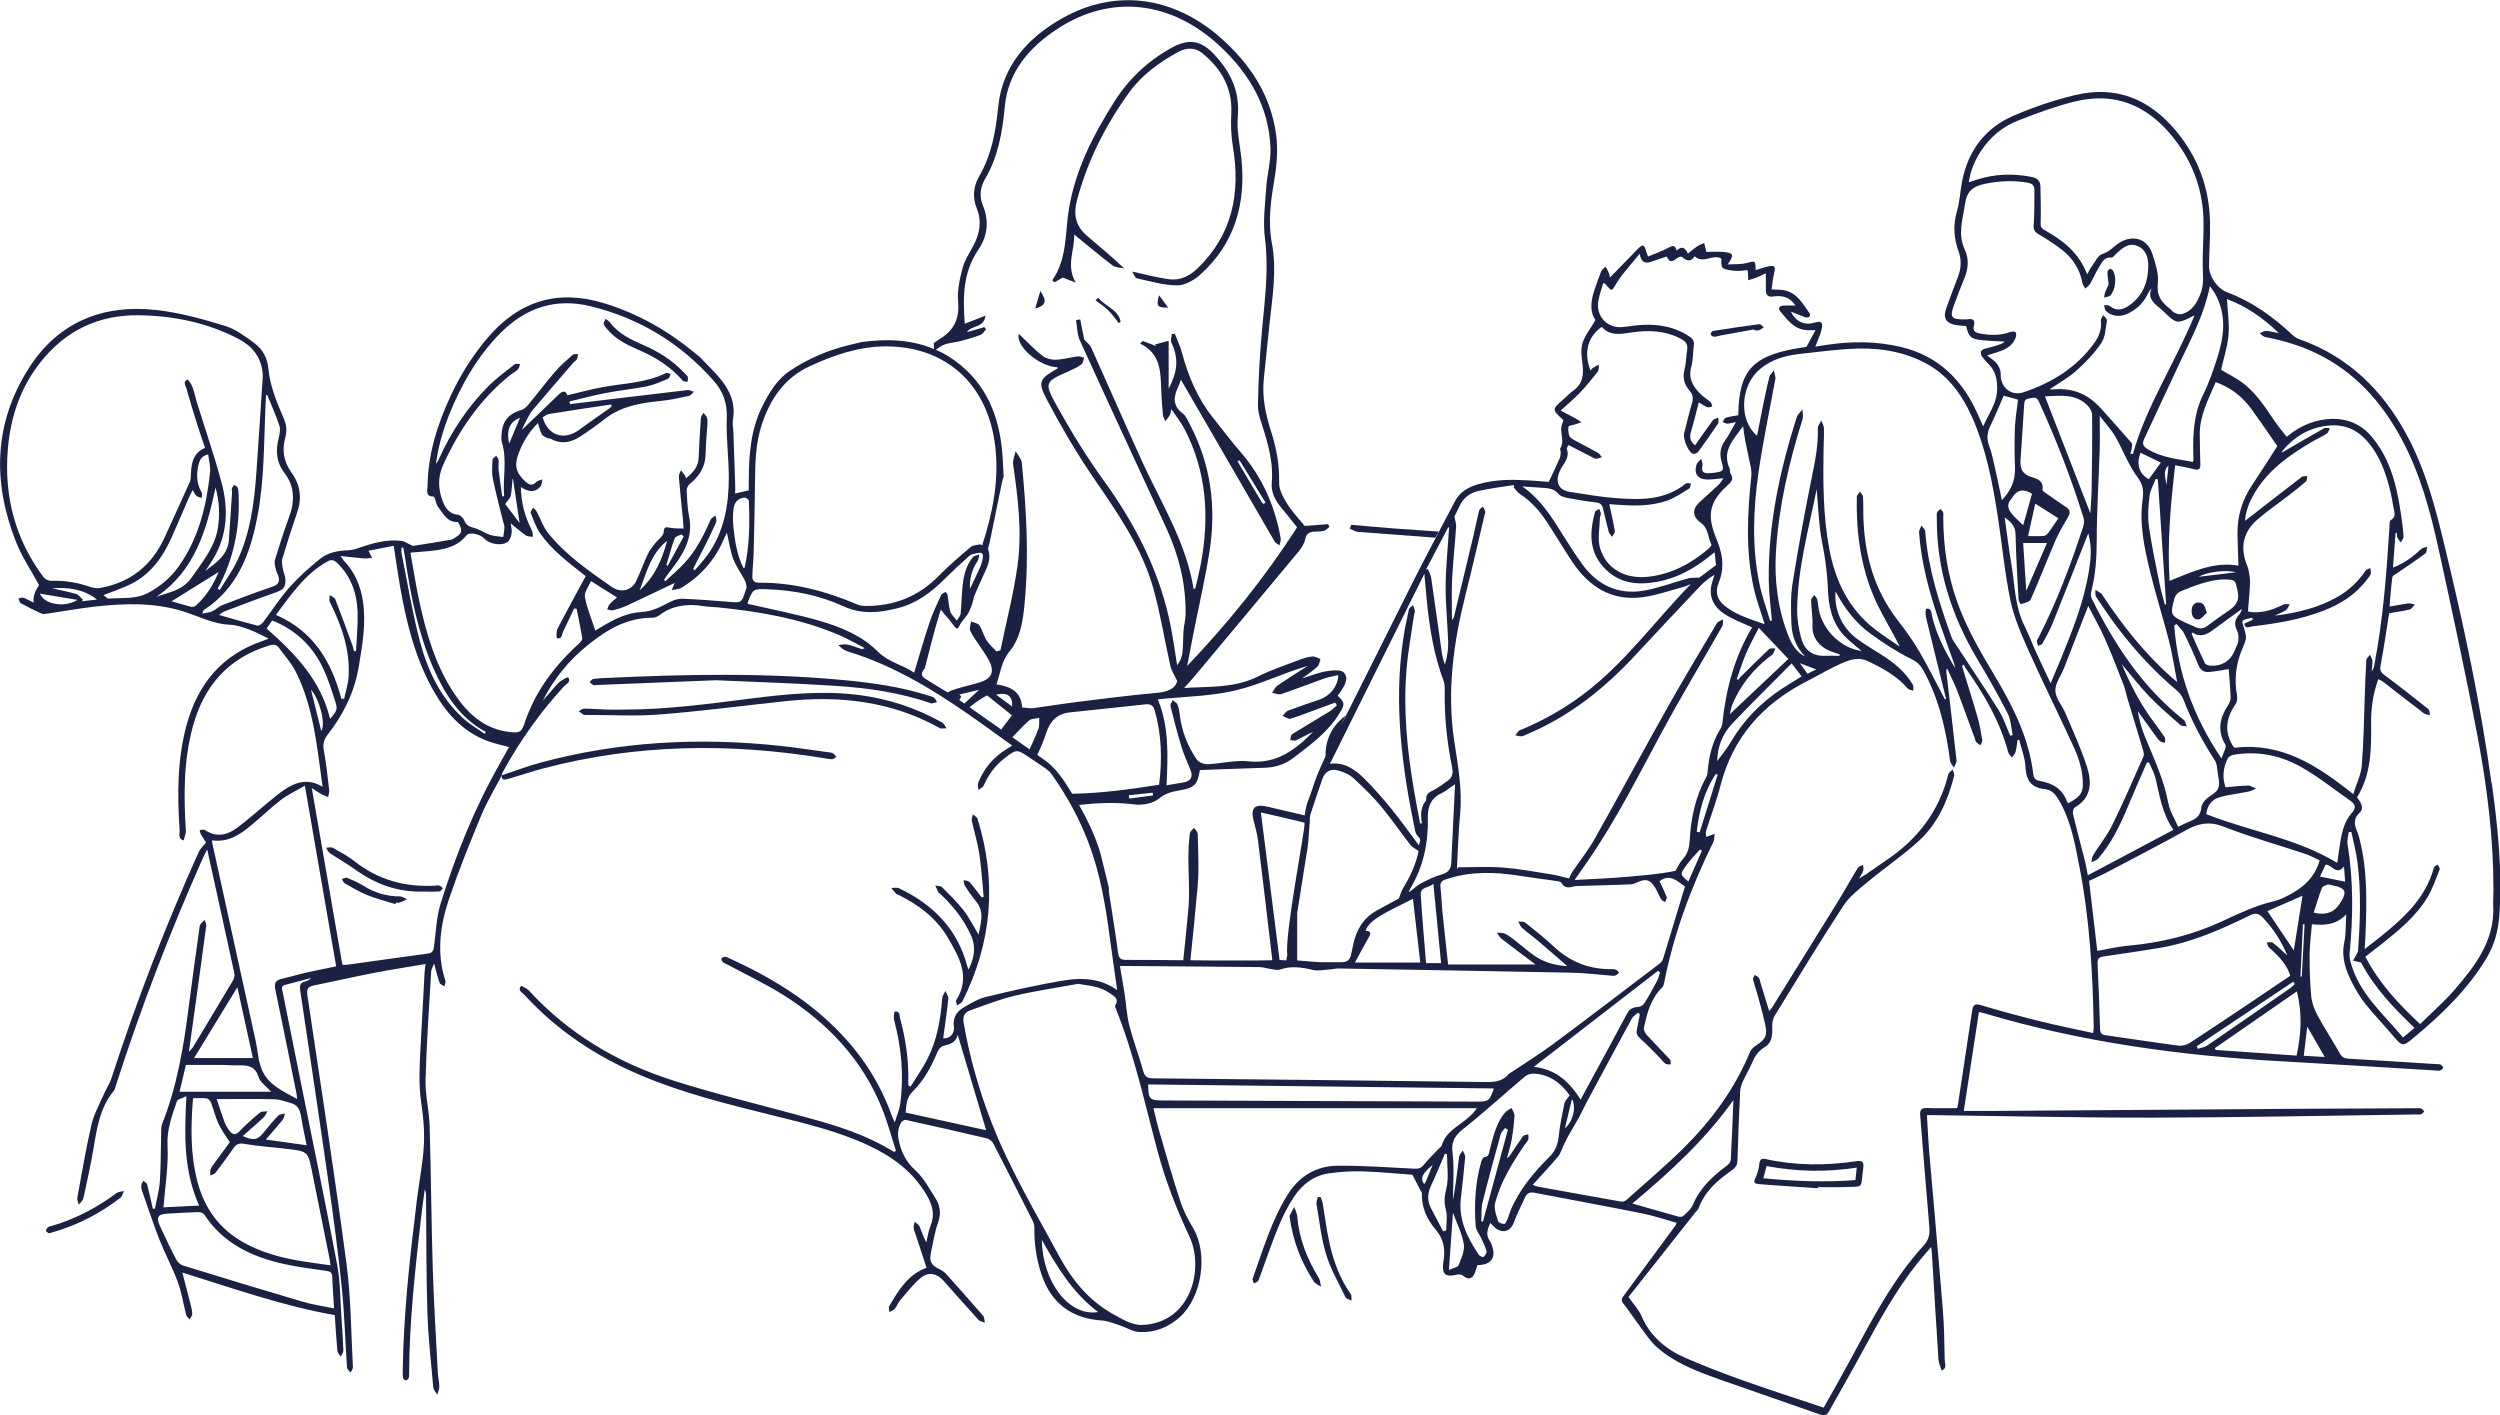 <svg xmlns="http://www.w3.org/2000/svg" id="a" width="898.21" height="508.38" viewBox="0 0 898.21 508.38"><path d="M346.23,327.11c-2.32-2.99-5.07-5.66-7.76-8.34-.51-.51-1.61-.43-2.44-.62.35.79.7,1.57,1.06,2.35.06.13.25.21.36.32,4.74,4.39,8.73,9.29,11.41,15.27,1.92,4.28,1.16,8.11-.89,12.3-.23-.65-.38-1-.47-1.36-3.56-13.34-12.34-22.11-24.49-27.89-.78-.37-1.86-.09-2.8-.11.58.7,1.14,1.43,1.77,2.1.2.22.58.26.88.41,7.27,3.58,13.62,8.38,17.73,15.43,4.02,6.92,8.25,14.07,2.96,22.37-.25.4.19,1.24.31,1.88.65-.47,1.58-.79,1.9-1.42,10.63-21.12,12.49-43,5.46-65.59-.2-.65-1.1-1.09-1.68-1.62-.14.78-.54,1.61-.38,2.33.85,3.96,2.09,7.85,2.69,11.84.77,5.13,1.06,10.33,1.56,15.51-.25.04-.5.08-.75.12-1.42-1.83-2.76-3.73-4.3-5.46-.44-.5-1.44-.49-2.18-.72.15.7.13,1.53.5,2.09,1.24,1.89,2.52,3.79,3.97,5.52,3.2,3.8,1.69,7.8.94,11.99-1.86-3.08-3.34-6.09-5.35-8.68Z" fill="#1a2142"></path><path d="M207.93,255.55c.58.42,1.15.86,1.76,1.24.18.11.48.07.72.07,8.92-.01,17.88.53,26.74-.17,15.11-1.19,30.15-3.19,45.23-4.79,19.3-2.05,37.9.02,55.18,9.65.66.37,1.66.1,2.51.13-.5-.7-.85-1.68-1.53-2.07-9.37-5.26-19.39-8.58-30.06-9.92-12.93-1.63-25.75-.36-38.56,1.26-15.29,1.92-30.56,4.02-46.02,4-1.87,0-3.73.05-5.6-.01-2.84-.09-5.67-.32-8.51-.34-.62,0-1.24.62-1.86.96Z" fill="#1a2142"></path><path d="M214.4,246.11c13.36-.53,26.73-1.07,42.76-1.71,12.58.57,27.82,1.03,43.02,2.02,11.57.75,23.06,2.4,34.12,6.19.15.05.32.15.46.13.64-.13,1.27-.31,1.9-.47-.35-.54-.59-1.25-1.08-1.59-.65-.44-1.49-.61-2.26-.85-9.64-3.02-19.58-4.47-29.6-5.43-28.57-2.75-57.17-2.17-85.78-.83-1.62.08-3.25.14-4.84.39-.47.07-.86.74-1.28,1.14.46.35.88.79,1.39,1.03.33.15.8,0,1.2-.01Z" fill="#1a2142"></path><path d="M182.7,279.82c4.19-1.24,8.35-2.64,12.58-3.76,33.25-8.76,66.82-9.2,100.6-3.69,1.04.17,2.09.42,3.13.4.49,0,.97-.56,1.46-.87-.39-.43-.7-1-1.18-1.25-.55-.29-1.25-.32-1.89-.41-5.78-.78-11.56-1.67-17.36-2.29-28.9-3.08-57.49-1.56-85.64,5.99-4.8,1.29-9.47,3.08-14.2,4.64.01,2.02,1.32,1.58,2.51,1.23Z" fill="#1a2142"></path><path d="M666.96,417.2c-10.92,1.63-21.81,1.62-32.64-.78-1.48-.33-2.03.19-2.21,1.67-.18,1.49-.48,3.04-1.1,4.39-1.12,2.41-1.09,2.81,1.53,3.01,6.87.54,13.74.96,20.61,1.42,0-.13.01-.26.02-.39,3,0,6,.1,9-.02,8.01-.31,6.15.9,7.29-7.05.31-2.12-.65-2.54-2.5-2.27ZM666.62,423.97c-11.03.9-21.95.39-33.07-.62.38-1.47.72-2.77,1.14-4.4,10.6,2,21.28,2.27,32.4.55-.18,1.71-.31,2.97-.47,4.48Z" fill="#1a2142"></path><path d="M466.05,436.93c-.09-1.12-.69-2.19-1.06-3.29-.56,1.07-1.12,2.14-1.68,3.21,1.08,8.78,4.11,16.45,8.7,23.55.54.84,1.72,1.27,2.6,1.89-.25-1.06-.25-2.27-.79-3.15-4.23-6.84-7.1-14.12-7.76-22.21Z" fill="#1a2142"></path><path d="M485.33,464.97c-3.85-5.47-6.15-11.6-7.6-18.03-1.08-4.81-1.66-9.73-2.5-14.6-.13-.77-.5-1.51-.76-2.26-.34,0-.68,0-1.01,0-.17.85-.59,1.75-.46,2.54,1.04,6.06,1.68,12.26,3.47,18.1,1.64,5.35,4.52,10.33,6.98,15.41.28.58,1.39.76,2.12,1.13-.06-.77.15-1.74-.23-2.29Z" fill="#1a2142"></path><path d="M630.15,118.36c.02.09.04.18.05.27.57.03,1.18.2,1.69.04.65-.21,1.21-.7,1.81-1.07-.53-.4-1.11-1.2-1.58-1.14-5.59.73-11.18,1.56-16.75,2.45-.33.05-.84.9-.75,1.25.1.37.79.82,1.23.82.79.01,1.58-.3,2.37-.45,3.97-.73,7.95-1.45,11.92-2.17Z" fill="#1a2142"></path><path d="M18.85,440.38c-.54.16-1.17.22-1.59.55-.38.29-.79.92-.72,1.31.07.38.74.64,1.06.89.71-.21,1.17-.35,1.63-.48,8.8-2.56,16.79-6.74,24.04-12.31.66-.5.85-1.61,1.26-2.44-.9.24-1.98.25-2.67.77-7.02,5.21-14.64,9.19-23.01,11.72Z" fill="#1a2142"></path><path d="M759.2,97.29c-.21-.35-.85-.79-1.08-.7-.41.17-.94.72-.94,1.12,0,1.28.22,2.56.43,4.53-.23.5-.78,1.54-1.21,2.62-.25.64-.31,1.35-.46,2.03.76-.23,1.73-.24,2.23-.72,1.91-1.85,2.39-6.54,1.02-8.88Z" fill="#1a2142"></path><path d="M789.93,222.55c1.06-.13,1.97-1.56,2.94-2.4-.64-2.11-1-3.71-2.98-3.68-1.77.03-2.45,1.41-2.47,2.98-.02,1.66.66,3.32,2.51,3.1Z" fill="#1a2142"></path><path d="M246.2,134.35c-4.11-4.49-9.07-7.76-14.62-10.19-4.68-2.05-9.36-4.12-12.52-8.44-.27-.36-.73-.59-1.46-1.16-.31.75-.82,1.36-.71,1.83.16.66.73,1.23,1.19,1.79,2.92,3.55,6.86,5.6,10.98,7.36,6.02,2.57,11.51,5.9,15.91,10.85.16.18.31.44.51.51.5.15,1.02.2,1.54.3.05-.58.23-1.2.1-1.74-.1-.42-.59-.74-.92-1.1Z" fill="#1a2142"></path><path d="M130.32,318.11c-1.76-1.12-3.72-1.94-5.65-2.73-.48-.19-1.22.27-1.85.43.35.54.57,1.3,1.07,1.58,2.67,1.5,5.32,3.11,8.15,4.25,3.25,1.31,6.68,2.16,10.04,3.21.06-.19.12-.38.18-.57.48,0,1.01.13,1.44-.03.86-.3,1.67-.76,2.49-1.16-.79-.35-1.57-1.01-2.36-1.01-4.92,0-9.37-1.34-13.51-3.98Z" fill="#1a2142"></path><path d="M156.45,318.2c-10.76.64-20.5-2-29.07-8.75-2.4-1.89-5.15-3.35-7.83-4.85-.61-.34-1.58-.03-2.38-.02.43.65.71,1.52,1.31,1.92,3.08,2.08,6.34,3.91,9.36,6.07,7.28,5.21,15.28,8.02,24.27,7.77,1.94,0,3.89.07,5.82-.06.42-.03.8-.77,1.19-1.18-.41-.32-.78-.76-1.24-.92-.43-.15-.96-.02-1.44,0Z" fill="#1a2142"></path><path d="M895.15,281.34c-3.93-28.71-10.04-57-16.82-85.16-3.31-13.74-6.84-27.38-13.63-39.93-8.73-16.16-21.07-28.23-38.67-34.42-.95-.33-1.84-.99-2.59-1.69-6.83-6.35-14.26-11.76-23.08-15.05-3.67-1.37-6.74-5.66-6.69-9.66.07-5.19.46-10.38.36-15.57-.24-12.34-4.28-23.29-12.23-32.84-9.55-11.47-21.51-16.34-36.12-12.89-7.61,1.8-15.13,4.37-22.31,7.47-10.21,4.41-16.27,12.59-18.42,23.54-.7,3.56-.82,7.26-1.84,10.71-1.48,5.05-1.14,9.74.63,14.66.94,2.61.93,5.65-.1,8.46-1.49,4.03-3.08,8.02-4.48,12.08-1.11,3.23.09,5.11,3.47,5.71,1.26.22,2.55.27,3.78.4.91,3.87,1.64,4.61,5.54,5.04,2.72.3,5.47.35,8.38.53-.57.35-1.01.75-1.51.91-1.77.57-3.55,1.15-5.36,1.56-1.92.43-2.24,1.55-1.27,2.98.85,1.26,2.05,2.28,3.02,3.45,2.38,2.87,2.54,6.77,2.21,9.79-.43,3.91-3.04,7.57-4.9,11.77-.82-1.85-1.46-3.31-2.12-4.77-5.5-12.12-14.13-20.6-27.42-23.76-8.82-2.1-17.68-2.12-26.58-.77-1.32.2-2.64.41-4.21.66.88-2.33,1.85-4.19,2.28-6.17.59-2.71-.08-3.18-2.74-2.4-3.41.99-6.52-.39-8.32-4.04,1.89.75,3.43,1.41,5,1.97.47.17,1.1.21,1.53.01.25-.12.48-.98.32-1.21-2.49-3.45-4.5-7.49-9.24-8.43-1.32-.26-2.7-.19-4.52-.3.31-2.05.47-3.96.91-5.8.6-2.48.26-2.97-2.29-2.42-1.47.32-2.89.85-4.35,1.29-.06-3.54-.02-3.38-3.53-2.49-1.92.48-4.01.3-6.51.44,2.39-3.45,2.12-4.12-1.44-4.46-2.2-.2-4.43-.04-6.23-.04-.32-1.31-.54-2.25-.77-3.18-.83.38-1.73.66-2.49,1.16-1.13.76-2.15,1.67-3.37,2.64-.9-2.01-2.06-2.98-4.03-1.09-.6-2.24-1.64-1.74-3.12-.95-2.25,1.2-4.69,2.05-7.16,3.09-.29-.75-.45-1.11-.56-1.48-.88-3.07-1.22-3.18-3.46-.9-3.21,3.27-6.4,6.56-9.67,9.92-.12-.47-.23-1.24-.51-1.93-.27-.68-.71-1.3-1.08-1.94-.52.51-1.26.94-1.52,1.56-.87,2.09-1.58,4.25-2.33,6.4-1.41,4.04-1.96,8.04.23,11.19-1.77,3.04-3.77,5.49-4.65,8.29-.72,2.27-.33,4.99-.01,7.46.49,3.86.13,7.22-3.38,9.66-1.32.92-2.39,2.18-3.63,3.23-3.96,3.36-3.97,3.55-.09,7.09.11.1.17.27.25.39-.25.75-.62,1.47-.74,2.24-.41,2.56,1.19,5.22-.4,7.75-.19.31.21.95.17,1.42-.06.77-.11,1.58-.42,2.27-1.19,2.7-2.48,5.35-3.88,8.35-1.87-.14-4.36-.37-6.85-.52-6.09-.37-12.18-.42-18.12,1.25-3.6,1.01-6.85,2.64-8.68,6.14-5.04,9.62-10.17,19.2-15.06,28.89-8.7,17.25-17.23,34.58-25.94,51.82l1.3-2.84.43-.82c-5.05,3.8-7.4,8.8-7.27,14.67-1.94,4.02-3.66,8.1-4.97,12.38-.39,1.28-.92,2.53-1.39,3.79-.47,1.21-.92,3.24-1.12,5.06-4.47-1.06-9-2.13-13.54-3.17-4.38-1.01-5.92.53-4.92,4.68.59,2.44,1.35,4.87,1.65,7.35,1.75,14.12,3.4,28.25,5.07,42.37.03.25.05.52.08.78-1.07.04-2.4.1-4.75.1-6.18,0-12.06.03-17.94,0-2.24-.01-4.49-.04-6.73-.06.93-8.97,1.85-17.94,2.63-26.92.53-6.13.11-12.35,0-18.52-.01-.73-.86-1.44-1.32-2.15-.53.67-1.44,1.29-1.52,2-.32,2.8-.5,5.62-.52,8.44-.03,6.17.58,12.4.02,18.52-.57,6.21-1.2,12.42-1.85,18.62-6.87-.07-13.74-.14-20.61-.13-2,0-2.56-.66-2.81-2.56-.99-7.31-2.19-14.58-3.3-21.87-.04-.29,0-.6,0-1.43l-2.96-12.11s-1.88-7.48-7.77-17.71c6.54-.68,13.11-1.04,19.77-.18,2.9.37,6.76-.28,8.88-2.03,2.31-1.9,4.49-2.5,7.13-2.94,5.67-.94,6.76-1.99,7.63-7.37,7.76-.27,15.66-.53,23.56-.84,3.76-.15,7.17-1.29,10.19-3.63,6.03-4.68,12.25-9.08,16.35-15.82,1.95-3.21,2.2-3.8-.6-6.43.31-.42.64-.83.93-1.26,1.49-2.22,3.29-4.94,1.26-7.09-1.08-1.14-4.22-.74-6.33-.41-2.62.42-5.14,1.49-8.57,2.55,2.38-1.81,4.06-2.9,5.48-4.27.63-.6.72-1.76,1.05-2.67-.93-.34-1.87-.99-2.78-.93-1.44.08-2.9.49-4.26,1.01-5.18,1.98-10.51,3.71-15.45,6.19-8.4,4.22-17.48,3.52-26.49,4.11,1.18-1.32,2.41-2.6,3.54-3.96,12.51-14.96,25.02-29.91,37.47-44.91,1.11-1.34,2.18-2.97,2.51-4.61.41-2.05,1.53-2.55,3.21-2.69,1.15-.1,2.35.03,3.44-.26.76-.2,1.38-.94,2.06-1.44-.18-.33-.35-.65-.53-.98-2.88.22-5.75.44-8.36.64-2.19-2.7-4.57-5.13-6.31-7.96-1.42-2.3-2.95-5.1-2.89-7.65.15-6.42-1-12.5-2.94-18.52-1.94-6.03-3.22-12.16-2.58-18.55.68-6.67,1.36-13.35,2.07-20.02,1.03-9.58,2.68-19.17.86-28.81-1.47-7.8-.41-15.38.9-23.09.88-5.2,1.31-10.71.62-15.9-1.89-14.25-9.38-25.61-20.03-34.96-17.02-14.96-37.91-17.64-56.8-6.96-12.43,7.03-21.55,17.07-23.03,31.83-.89,8.91-2.39,17.33-6.93,25.15-2.01,3.47-2.37,7.45-.81,11.25,1.97,4.8,1.08,9.21-1.22,13.58-1.37,2.59-3.1,5.12-3.83,7.9-1.01,3.87-1.96,8.01-1.62,11.91.53,6.04-1.2,10.24-6.38,13.5-.81.51-1.6,1.04-2.37,1.58l.09,2.16c-8.02-3.37-16.8-3.8-26-2.51l-4.4,1.06c-7.65,1.8-14.8,4.9-21.32,9.23-4.7,3.12-7.56,7.96-10.02,12.92-4.19,8.45-4.78,17.59-4.81,26.81,0,1.05,0,2.1,0,3.25-1.61.38-3.15.75-4.88,1.15,0-1.28.04-2.53,0-3.77-.21-6.16-.44-12.32-.66-18.47-.05-1.46-.4-2.97-.15-4.37,1.26-7.05-2.19-12.27-6.62-16.99l-5.17-5.36c-.7-.55-1.38-1.12-2.07-1.69-9.68-7.98-20.41-14.04-32.44-17.73-16.65-5.1-30.47-.84-41.74,12.32-5.48,6.4-9.88,13.46-13.42,21.06-4.76,10.23-8.1,20.86-8.26,32.27-.02,1.53-.89,3.88,2.19,3.81.17,0,.39.64.53,1,.35.9.47,1.98,1.04,2.7,1.91,2.4,3.24,5.67,7.17,5.45.98,1.77,2.13,3.58-.33,5.15-.68.43-1.36,1.04-2.11,1.18-4.52.82-9.05,1.54-13.59,2.23-.39.06-.85-.32-1.27-.51-.99-.43-1.94-1.14-2.97-1.27-5.39-.68-10.44.84-15.45,2.56-1.2.42-2.49.77-3.75.81-3.66.12-7.26.81-10.08,3.08-3.95,3.19-7.78,6.62-11.14,10.4-3.38,3.8-6.11,8.18-9.2,12.24-.5.65-1.56,1.5-2.14,1.35-4.59-1.14-9.12-2.5-13.83-3.84.62-.39,1.27-.98,2.04-1.28,6.05-2.3,12.09-4.62,18.2-6.75,2.86-1,3.75-1.78,3.62-4.79-.06-1.26-.7-2.48-.91-3.74-.2-1.18-.52-2.5-.2-3.58,1.66-5.59,3.43-11.16,5.33-16.67,1.79-5.16,1.14-9.97-2.01-14.31-2.9-3.99-3.51-8.2-2.19-12.82.04-.16.06-.32.1-.48.49-2.2.15-4.18-.77-6.32-2.47-5.72-4.89-11.47-5.47-17.82-.33-3.59-2.01-6.86-4.87-8.98-3.35-2.48-6.9-5.15-10.79-6.34-8.03-2.44-16.26-4.75-24.57-5.67-19.09-2.12-35.1,4.2-45.7,20.69-12.75,19.85-13.25,41.09-4.73,62.67,2.12,5.36,5.44,10.24,8.28,15.48q-2.44,3.58-1.91,6.3c-1.29-.62-2.49-1.31-3.77-1.78-.48-.17-1.15.16-1.73.27.26.58.37,1.45.82,1.7,2.41,1.33,4.88,2.58,7.39,3.7.67.3,1.59.14,2.38.03,5.62-.82,11.21-1.86,16.84-2.49,10.78-1.21,21.59-1.55,32.08,1.81,5.43,1.74,10.52,4.45,16.42,4.7,2.3.1,4.63.87,6.83,1.66,2.28.82,4.42,2.04,7.12,3.31-1.09.45-1.46.62-1.84.75-14.83,4.93-23.56,15.45-27.61,30.22-3.42,12.46-3.37,25.18-2.53,37.93.08,1.24-.66,3.08,1.45,3.62.28-1.21.87-2.45.79-3.64-.79-12.52-.83-24.98,2.49-37.22,3.97-14.62,12.74-24.72,27.51-29.19,1.43-.43,2.53-.4,3.42.83,2.04,2.81,4.45,5.44,6.01,8.5,6.51,12.85,7.66,26.98,9.71,41.46-5.19-3.13-9.62-1.74-13.78,1.07-2.14,1.45-4.12,3.15-6.12,4.79-3.64,2.97-7.13,6.15-10.9,8.93-3.57,2.63-7.47,3.46-11.53.71-.42-.28-1.24.03-1.87.07.17.56.25,1.17.54,1.67.65,1.12,1.41,2.17,1.8,2.75-1.16,1.44-2.12,2.26-2.59,3.3-11.98,26.56-22.43,53.71-31.43,81.43-.64,1.97-1.86,3.74-2.69,5.66-1.57,3.62-3.58,7.15-4.46,10.94-2.02,8.68-3.49,17.49-5.1,26.26-.15.79.32,1.69.5,2.54.57-.73,1.47-1.38,1.65-2.2,1.34-6.1,2.7-12.2,3.73-18.35,1.21-7.24,2.33-14.44,7.23-20.35.44-.53.56-1.34.78-2.03,8.92-27.74,19.35-54.9,31.19-81.52.4-.9.86-1.78,1.57-3.21,3.38,15.35,6.62,29.99,9.78,44.65.17.77-.11,1.8-.53,2.5-4.75,8.02-9.57,16-14.39,23.98-.29.48-.75.87-1.43,1.64.77-5.49,1.47-10.46,2.15-15.44,1.38-9.96,2.77-19.92,4.08-29.89.09-.66-.4-1.4-.62-2.1-.53.58-1.14,1.11-1.57,1.76-.25.37-.21.94-.28,1.42-1.27,9.24-2.61,18.47-3.77,27.72-1.81,14.52-4.24,28.88-9.65,42.58-.31.78-.28,1.73-.3,2.6-.15,5.91-.08,11.83-.46,17.72-.22,3.35-1.16,6.66-1.78,9.99-.25,0-.51-.02-.76-.03-.66-2.9-1.28-5.81-2.04-8.69-.14-.53-.9-.9-1.37-1.34-.25.54-.65,1.07-.72,1.63-.08.62.03,1.32.24,1.92,2.05,5.87,3.99,11.79,6.26,17.58,2.04,5.2,4.73,10.15,6.65,15.39,1.39,3.78,1.95,7.85,2.98,11.76.15.57.8,1.02,1.23,1.52.33-.62.95-1.25.94-1.87-.01-1.2-.32-2.41-.61-3.59-.94-3.72-1.92-7.43-2.95-11.35,18.2,5.65,35.99,11.99,54.76,15.29.3,4.32.55,8.61.95,12.88.06.7.77,1.34,1.19,2.01.33-.7.97-1.42.95-2.11-.13-3.89-.39-7.78-.67-11.66-.46-6.39-.36-12.89-1.54-19.15-4.3-22.79-9.03-45.49-13.6-68.23-2-9.94-4.01-19.87-5.99-29.81-.19-.96-.8-2.13.83-2.56,3.12-.81,6.23-1.64,9.34-2.47-.58.7-1.27,1.02-2.01,1.2-1.64.39-2.16,1.28-1.9,3,3.52,23.58,7.06,47.16,10.42,70.76,1.75,12.28,3.36,24.58,4.61,36.92.94,9.27,1.18,18.62,1.81,27.93.05.68.81,1.31,1.23,1.96.32-.65.94-1.31.91-1.94-.68-12.39-.68-24.88-2.31-37.15-4.28-32.23-9.25-64.38-14.06-96.54-.33-2.23.23-3.05,2.28-3.46,7.07-1.44,14.1-3.07,21.18-4.44,6.26-1.21,12.57-2.19,19-3.29-.13,1.11-.28,1.97-.33,2.83-.49,8.91-.97,17.82-1.45,26.73-.36,6.8-.79,13.56.24,20.39.76,5.03,1.22,10.2.93,15.26-.38,6.54-1.7,13.02-2.5,19.54-2.49,20.29-4.79,40.61-5.08,61.08-.01.97-.04,1.96.12,2.91.06.34.63.83.98.84.35.01.87-.43,1.02-.79.21-.5.17-1.11.17-1.67.07-18.53,2.14-36.92,4.21-55.3.4-3.59.92-7.18,1.38-10.76.49.85.48,1.66.49,2.46.13,13.87.04,27.75.48,41.62.29,8.99,1.31,17.95,2.11,26.92.08.93.93,1.79,1.42,2.68.27-.96.77-1.91.76-2.87-.01-1.61-.44-3.22-.52-4.83-.65-12.39-1.44-24.78-1.82-37.17-.53-17.27-.64-34.55-1.15-51.82-.16-5.5-1.61-10.99-1.46-16.46.34-12.97,1.27-25.93,2.02-38.88.05-.86.59-1.69,1.04-2.91.75,2.69,1.26,4.89,2.01,7.01.19.53,1.13.8,1.72,1.19.13-.65.52-1.38.35-1.93-3.27-10.05-1.91-19.99,1.35-29.62,3.43-10.12,7.46-20.06,11.56-29.94,2.03-4.88,4.81-9.44,7.26-14.15.01,0,.02,0,.04-.01,0-.02,0-.03,0-.05,0,0-.06.07-.06.07.2-.53.33-1.09.6-1.58,6.06-11.08,13.35-21.28,21.89-30.6.81-.88,2.7-1.51,1.44-3.2-.11-.15-2.21.93-3.14,1.73-1.16.99-2.07,2.27-3.09,3.42-.95,1.08-1.91,2.15-2.86,3.22,4-7.94,9.52-14.59,16.35-20.09,6.74-5.42,14-9.73,23.07-9.68.76,0,1.65-.3,2.25-.76,4.76-3.63,10.09-4.36,15.83-3.43,1.68.27,3.4.27,5.09.44,15.07,1.48,29.91,4.02,43.94,10.01,3.01,1.29,5.86,2.96,9.15,4.65-.73.29-.89.42-1,.39-1.77-.57-3.51-1.29-5.32-1.68-1.01-.22-2.13.13-3.2.22.79.63,1.5,1.45,2.4,1.86,1.39.64,2.91.99,4.37,1.49,16.77,5.76,31.43,15.3,45.7,25.54,3.27,2.35,6.54,4.7,10.02,7.21-.96.6-1.62,1.02-2.29,1.43-4.63,2.89-7.93,6.9-9.93,11.95-.29.73.04,1.71.08,2.57.66-.55,1.61-.96,1.92-1.66,1.7-3.87,4.11-7.16,7.46-9.74,4.34-3.34,4.42-3.33,8.98-.24,1.95,1.32,3.93,2.59,5.84,3.96.78.56,1.54,1.22,2.09,1.99,1.66,2.33,3.21,4.7,4.68,7.12-.03,0-.07,0-.1,0l.89,1.34c3.8,6.46,6.94,13.25,9.3,20.45,3.67,11.17,5.22,22.74,6.76,34.32.62,4.64,1.3,9.28,2.02,14.35-6.01-4.26-12.57-4.52-18.99-3.48-9.42,1.53-18.76,3.68-28.05,5.92-2.92.7-5.67,2.37-8.3,3.93-2.43,1.44-3.73,3.65-3.32,6.76.34,2.62-1.61,4.43-3.84,4.19.64-4.73,1.35-9.45,1.84-14.2.09-.89-.67-1.87-1.04-2.8-.39.85-1.07,1.68-1.14,2.55-.6,7.57-1.83,15.01-5.31,21.84-1.76,3.46-4.04,6.66-6.08,9.97-.24-.12-.48-.24-.73-.35-.03-.45-.09-.91-.08-1.36.18-7.68-.88-15.21-2.9-22.6-.3-1.1.02-2.94-1.95-2.66-.24.03-.49,2.11-.23,3.11,2.6,9.92,3.58,19.95,2.16,30.14-.28,2.02-1.15,3.95-1.94,6.57-.56-1.23-.82-1.72-1-2.23-3.97-11.18-10.13-20.99-18.29-29.57-11.54-12.14-25.58-20.57-40.7-27.41-.29-.13-.63-.34-.91-.29-.5.09-1.2.24-1.38.58-.15.3.18,1.04.52,1.35.46.42,1.14.6,1.71.91,6.7,3.61,13.63,6.87,20.06,10.92,15.79,9.97,28.26,23.04,35.36,40.6,2.02,4.99,3.39,10.23,5.07,15.36-.23.13-.46.25-.69.38-1.45-.82-2.88-1.68-4.35-2.47-9.44-5.08-19.67-7.91-29.94-10.69-15.18-4.11-30.49-7.81-45.45-12.6-19.75-6.33-37.23-16.71-51.42-32.16-.75-.82-2.8-1.81-2.9-1.67-1.28,1.65.54,2.4,1.34,3.27,11.58,12.65,25.54,21.91,41.26,28.62,15.43,6.59,31.65,10.57,47.87,14.59,11.73,2.91,23.5,5.68,34.52,10.85,8.52,4,15.84,9.36,20.74,17.72,2.15,3.67,3.09,7.12,1.4,11.19-.76,1.84-1,3.89-1.48,5.84-1.13-1.99-1.69-3.95-2.47-5.8-.27-.64-1.13-1.04-1.72-1.55-.14.71-.44,1.43-.38,2.12.06.79.43,1.55.69,2.32,1.3,3.99,2.61,7.97,3.95,12.05-6.79,2.52-10.11,8.14-13.37,13.78-.31.54-.01,1.42,0,2.15.67-.39,1.51-.63,1.97-1.19.77-.93,1.16-2.17,1.94-3.07,2.36-2.74,4.58-5.7,7.34-7.99,2.83-2.35,5.82-1.7,8.27,1.03,4.16,4.66,8.27,9.36,12.48,13.98.53.58,1.54.7,2.33,1.03-.19-.83-.13-1.88-.62-2.45-4.34-5.04-8.77-10-13.22-14.95-.63-.7-1.46-1.31-2.31-1.72-3.22-1.53-3.94-2.85-3.16-6.35.79-3.56,1.3-7.23,2.54-10.64,1.18-3.27.63-6.08-1.07-8.74-2.17-3.4-4.15-7.14-7.06-9.8-3.44-3.15-5.21-6.64-6.08-11.08-.47-2.37-.15-4.3.94-6.23.26-.47,1.17-.97,1.64-.87,9.73,2.14,19.46,4.34,29.15,6.64.88.21,1.87,1.06,2.3,1.87,4.7,9.07,9.3,18.18,13.9,27.3.42.83.85,1.8.84,2.7-.12,5.82.71,11.49,2.55,16.99,3.45,10.36,10.8,15.84,21.67,16.56,2.17.14,4.31,1.05,6.42,1.73,2.37.77,4.66,2.28,7.04,2.41,5.45.3,10.35-1.61,14.48-5.27,8.02-7.12,10.36-22.71,4.96-31.92-1.8-3.06-3.53-6.26-4.63-9.61-2.76-8.39-5.17-16.89-7.64-25.37-.81-2.76-1.4-5.58-2.06-8.25h116.18c-1.03,1.62-2.22,2.66-3.42,3.69-3.37,2.9-7.77,4.82-9.16,9.64-.16.55-.86.94-1.31,1.42-1.78,1.89-3.64,3.72-5.29,5.71-.95,1.14-1.9,1.36-3.34,1.28-9.14-.47-18.3-1.14-27.44-1.07-7.69.06-13.85,3.71-17.99,10.35-5.86,9.39-8.91,19.95-12.6,30.25-.16.46.27,1.13.43,1.7.55-.32,1.4-.52,1.6-.99.88-2.09,1.56-4.26,2.35-6.39,3.02-8.12,5.62-16.44,10.48-23.75,3.07-4.63,7.24-7.72,12.78-8.46,3.92-.53,7.92-.8,11.87-.68,6.29.2,12.56.84,17.89,1.22,1.2,2.33,2.02,3.9,2.83,5.48.21.41.6.84.58,1.24-.17,4.98,1.85,9.38,4.86,12.89,3.25,3.78,3.62,7.64,2.8,12.07-.01.08-.02.16-.03.24-.41,3.72.79,4.89,4.44,4.06,1.2-.27,1.99-.29,3.04.53,1.77,1.39,3.27.72,3.99-1.49.27-.84.56-1.68.85-2.56.56-.03,1.04-.02,1.5-.09,3.56-.5,5-2.8,3.93-6.26-.24-.77-.46-1.6-.92-2.24-1.63-2.24-.91-4.32.11-6.56.83.79,1.45,1.56,2.24,2.1,2.57,1.77,5.15.68,6.17-2.13,1.16-3.18,2.74-6.2,4.15-9.29.67-1.47,1.77-1.83,3.36-1.52,12.89,2.49,25.82,4.84,38.69,7.42,4.15.83,8.2,2.22,12.3,3.36-.17.54-.18.71-.27.83-6.19,8.43-12.38,16.86-18.61,25.27-.73.98-1.26,1.65-.24,2.91,2.21,2.75,4.11,5.74,6.24,8.56,1.84,2.44,3.52,5.1,5.77,7.09,6.57,5.81,14.69,8.81,22.8,11.7,11.99,4.26,24.05,8.33,36.05,12.58,1.66.59,2.4,0,3.1-1.26,4.07-7.29,8.23-14.53,12.22-21.87,5.89-10.84,11.83-21.63,19.53-31.34,1.46-1.84,3.03-3.59,4.87-5.76.16,1.12.25,1.51.27,1.91.79,12.87,1.54,25.74,2.39,38.61.09,1.3.73,2.56,1.11,3.83,2.11-.69,1.15-2.46,1.13-3.71-.12-6.08-.19-12.18-.68-18.24-1.53-18.76-3.26-37.49-4.86-56.24-.38-4.49-.56-8.99-.84-13.54,1.11,0,1.83,0,2.55,0,26.44.33,52.89.96,79.33.9,31.4-.07,62.79-.74,94.18-1.15.49,0,1.02.11,1.45-.06.45-.18.79-.64,1.18-.97-.35-.38-.64-.94-1.06-1.09-.59-.2-1.28-.12-1.93-.11-15.09.07-30.18.12-45.27.22-35.29.24-70.58.5-105.86.74-3.7.03-7.4,0-11.34,0,1.88-12.27,3.65-23.84,5.45-35.55.97.25,1.6.38,2.22.56,34.73,10.31,70.32,15.17,106.4,17.16,18.39,1.01,36.76,2.19,55.14,3.29.65.04,1.33.18,1.93.02.45-.13,1.06-.64,1.1-1.03.03-.35-.56-.89-.99-1.11-.4-.21-.95-.12-1.44-.15-10.52-.66-21.05-1.36-31.58-1.95-1.48-.08-2.33-.56-3.07-1.84-2.67-4.64-5.59-9.14-8.13-13.84-1.12-2.07-1.98-4.48-2.2-6.8-.47-4.91-.61-9.87-.58-14.81.02-3.61.53-7.22.83-11.02,4.63.48,8.74.23,12.34-3.57-.24,3.8-.08,7.01-.72,10.06-1.15,5.5.59,10.27,3.02,14.91,1.35,2.57,2.88,5.11,4.69,7.37,3.04,3.79,6.42,7.31,9.57,11.01,3.69,4.33,3.64,4.35,8.13.61,9.82-8.19,18.92-16.98,25.62-28.08,2.97-4.91,4.31-10.03,4.7-15.6,1.11-15.88-.56-31.61-2.71-47.29ZM14.33,213.29c4.34.72,8.69,1.44,13.48,2.24-4.47,2.83-11.69,1.82-13.48-2.24ZM29.47,216.04l.32-.6c-.81-.7-1.51-1.76-2.45-2.04-2.84-.84-5.76-1.37-8.66-2.03,5.79-.44,11.32.27,16.18,4.03l-5.4.63ZM32.86,211.03c-4.71-1.69-9.52-2.56-14.55-2.34-.9.04-2.15-.63-2.7-1.38-10.17-13.59-14.16-28.97-12.81-45.77.93-11.65,4.55-22.39,11.92-31.62,8.93-11.19,20.73-16.81,34.94-16.65,12.59.14,24.83,2.61,36.1,8.53,4.74,2.49,7.97,6.35,8.57,11.94.05.48.11.97.08,1.45-.77,11.72-1.48,23.44-2.34,35.15-.78,10.71-2.19,21.34-6.86,31.17-1.74,3.66-4.16,7-6.27,10.48-.24-.18-.48-.36-.72-.53,5.65-10.38,7.98-21.51,7.52-33.26-.04-.97-.03-1.98-.29-2.89-.13-.46-.84-.74-1.29-1.11-.29.42-.72.8-.84,1.26-.13.53.08,1.13.04,1.69-.36,5.57-.75,11.13-1.11,16.7-.36,5.51-4.52,8.29-8.44,11.26.96-1.48,1.98-2.92,2.88-4.44,5.1-8.65,5.43-17.96,2.91-27.31-2.63-9.77-5.94-19.36-8.93-29.04-.55-1.78-.9-3.63-1.55-5.37-.37-.98-1.52-2.65-1.74-2.56-1.84.73-.67,2.21-.37,3.28,1.21,4.37,2.56,8.71,3.92,13.03.85,2.7,1.79,5.37,2.75,8.22-4.22,1.75-4.92,5.4-5.09,9.35-.04.95,0,2-.37,2.84-2.96,6.66-6.02,13.28-9.04,19.91-4.6,10.11-12.29,16.3-23.27,18.23-.97.17-2.1.08-3.02-.25ZM39.06,215.05c-.56.04-1.18-.75-1.88-1.22,3.53-1.41,6.84-2.48,9.92-4.02,7.01-3.51,11.32-9.54,14.46-16.49,2.14-4.72,4.12-9.52,6.19-14.27.38-.88.85-1.72,1.47-2.97.62.95.9,1.69,1.43,2.13.47.39,1.21.46,1.83.68.01-.64.27-1.43,0-1.9-1.84-3.14-1.98-6.47-1.19-9.88.39-1.65.99-3.29,3.51-3.84.25,2.22.89,4.38.67,6.45-1.28,12.14-4.11,23.8-11.38,33.94-2.83,3.94-6.45,6.96-10.75,9.29-4.55,2.47-9.47,1.74-14.27,2.11ZM77.45,175.18c1.34,4.81,1.62,9.66.82,14.56-1.13,6.92-5.46,12.01-9.29,17.59-3.38,4.94-8.19,5.37-12.81,7.09,13.94-9.41,18.03-24.06,21.27-39.25ZM70.21,217.71c-.38.33-1.21.39-1.74.26-2.42-.62-4.81-1.36-6.82-1.94,5.47-3.41,11.19-6.98,16.9-10.53-1.87,4.53-4.46,8.81-8.34,12.22ZM72.68,220.46c.36-.96.37-1.17.48-1.24,12.36-7.98,16.82-20.47,19.39-34.02,2.41-12.66,2.24-25.51,2.79-38.3.07-1.67.16-3.34.24-5,.14.01.29.02.43.03,1.49,3.67,3.15,7.28,4.38,11.03.44,1.34.07,3.06-.29,4.52-1.11,4.46-.84,8.6,2.07,12.4,3.76,4.91,3.78,10.22,1.71,15.85-1.87,5.09-3.54,10.27-5.11,15.46-.32,1.05.11,2.38.38,3.54.23,1.01.9,1.94,1.03,2.94.18,1.45-.31,2.43-2.02,3.01-6.12,2.08-12.18,4.37-18.22,6.7-1.33.52-2.41,1.66-3.72,2.27-.94.44-2.06.49-3.55.81ZM405.7,286.93c-.03-.41-.06-.81-.09-1.22,2.84-.3,5.69-.61,8.53-.91.04.33.09.66.13.99l-8.58,1.13ZM443.84,248.08c8.82-2.09,17.15-6.26,26.03-8.84-3.66,2.36-7.37,4.66-10.96,7.13-.82.56-1.26,1.68-1.87,2.55,1.11.17,2.36.76,3.3.44,5.16-1.74,10.22-3.74,15.35-5.55,1.54-.55,3.19-.79,5.12-1.25-.12,4.12-3.01,7.55-6.96,8.88-3.67,1.24-7.35,2.46-10.97,3.84-.82.31-1.4,1.26-2.08,1.92.97.37,2.11,1.26,2.89,1.02,3.77-1.17,7.45-2.65,11.16-4.02,1.61-.59,3.23-1.17,4.85-1.76.21.33.41.65.62.98-.92.77-1.77,1.67-2.78,2.29-4.43,2.73-8.93,5.34-13.34,8.11-.47.3-.45,1.37-.65,2.08.73.04,1.6.35,2.18.07,2.03-.97,3.96-2.14,6.04-3.01-6.4,6.46-13.17,11.65-23.21,10.57-4.77-.51-9.72.82-14.61,1.03-1.3.05-3.19-.59-3.88-1.57-3.4-4.86-5.5-10.31-6.21-16.25-.15-1.24-.35-2.51-.82-3.65-.26-.63-1.12-1.01-1.71-1.5-.29.7-.96,1.5-.81,2.09,1.24,4.96,2.52,9.91,4.01,14.79.85,2.79,2.12,5.45,3.2,8.17,1.02,2.57.07,4.02-2.57,4.49-1.93.34-3.86.65-6.03,1.01.45-10.53,1-20.78-3.15-30.88,9.42-.99,18.88-1.06,27.86-3.19ZM270.76,199c.21-8.59.43-17.17.5-25.76.06-7.08.23-14.15,2.51-20.92,3.08-9.13,8.1-16.6,17.33-20.83,8.73-4,17.61-7.04,27.31-7.04,20.06,0,34.63,11.98,38.49,31.68,2.37,12.09.68,23.89-2.7,35.55-.42,1.47-.91,2.91-1.36,4.37-.19-.17-.38-.34-.56-.51-1.18.31-2.66.27-3.5.98-3.95,3.34-7.91,6.72-11.53,10.41-7.31,7.45-16.14,10.89-26.46,10.78-.94-.01-1.95-.18-2.82-.55-11.31-4.81-22.99-7.91-35.37-7.8-1.63.01-2.31-.85-2.3-2.17.04-2.73.4-5.46.46-8.2ZM263.56,182.67c.28-2.17,1.62-3.74,3.97-3.89.51-.03,1.51.73,1.53,1.16.34,8.07.23,16.12-1.52,24.05,0,.03-.15.02-.44.06-2.35-4.65-3.09-9.75-3.61-14.88-.22-2.15-.21-4.37.07-6.5ZM144.26,196.8c.21-.03.41-.06.62-.09.26,1.43.55,2.85.76,4.28,1.97,13.34,4.59,26.52,10.02,38.98,4.12,9.46,9.49,17.92,18.93,23.04-.16.21-.33.43-.49.64-2.64-1.9-5.51-3.55-7.88-5.74-8.07-7.46-12.61-17.13-15.35-27.46-2.75-10.39-4.45-21.06-6.59-31.62-.13-.65-.02-1.35-.02-2.03ZM117.63,201.73c1.48-.83,2.44-.53,3.59.6,5,4.89,7.07,11.02,7.26,17.77.13,4.59-.35,9.2-.56,13.79-.24.03-.49.06-.73.09-.18-.69-.3-1.39-.54-2.06-2.02-5.54-4.02-11.08-6.17-16.57-.27-.68-1.33-1.05-2.03-1.56,0,.85-.27,1.84.07,2.52,4.21,8.45,7.32,17.18,6.72,26.79-.17,2.67-1.04,5.3-1.59,7.94-.33,0-.67.02-1,.03-3.52-13.29-9.98-24.29-23.52-30.15,5.5-7.32,10.45-14.7,18.51-19.19ZM95.78,225.82c.58-.84,1.26-1.82,2.01-2.9,8.4,3.37,14.46,9.11,18.25,17.08,1.8,3.78,3.05,7.84,4.35,11.83.99,3.04.73,3.53-1.81,6.46-3.28-13.83-12.43-23.35-22.79-32.47ZM115.43,262.65c-1.28-5.14-2.49-9.99-3.7-14.83,3.04,3.28,5.4,12.25,3.7,14.83ZM85.28,354.69c1.9,8.69,3.76,17.18,5.58,25.46h-21.13c5.31-8.7,10.36-16.95,15.56-25.46ZM66.81,382.62c4.46,0,8.73-.02,13.01,0,1.95.01,3.89.19,5.83.15,3.23-.07,5.95.11,7.2,4.09.64,2.03,2.93,3.54,4.56,5.39h-32.9c.83-3.5,1.58-6.68,2.28-9.64ZM60.2,411.55c-.31-5.84,1.65-10.77,3.36-15.92.24-.73,1.86-1.01,3.42-1.79-.77,13.85-1.06,26.8,4.57,39.3-4.69.23-9.01.45-12.81.64.57-7.58,1.84-14.95,1.46-22.22ZM119.38,458.77c.09,3.61.4,7.22.65,11.31-4.05-.84-7.74-1.35-11.27-2.39-14.36-4.23-28.68-8.59-42.99-13.01-.99-.3-2.01-1.3-2.5-2.24-2.02-3.87-3.9-7.83-5.73-11.8-1.54-3.34-.89-4.4,2.67-4.6,3.64-.21,7.28-.45,10.92-.55.75-.02,1.87.3,2.23.85,6.83,10.42,17.13,15.25,28.75,17.81,4.97,1.09,10.05,1.73,15.09,2.45,1.42.2,2.14.53,2.18,2.16ZM118.27,451.54c.17.86.29,1.74.51,3.08-4.28-.63-8.35-1.12-12.38-1.85-6.56-1.2-12.92-3.04-18.8-6.32-8.7-4.85-14.08-12.17-16.62-21.75-2.62-9.87-2.45-19.84-1.63-30.12,1.79,0,3.4-.14,4.97.07.58.08,1.27.91,1.51,1.55.96,2.49,1.56,5.14,2.67,7.55,1.02,2.21,2.54,4.18,4.06,6.61-1.45,1.98-3.31,4.51-5.16,7.06-.62.85-1.33,1.68-1.72,2.64-.27.67-.08,1.54-.09,2.32.64-.35,1.48-.55,1.89-1.08,2.21-2.9,4.36-5.85,6.45-8.84,1.03-1.48,2.02-1.82,3.99-1.47,5.08.9,10.27,1.18,15.4,1.8,7.38.9,7.35.95,8.81,8.25,2.03,10.17,4.09,20.33,6.14,30.5ZM108.18,401.08c.5,3.42,1.29,6.79,2,10.39-4.89-.68-9.49-1.33-14.67-2.05,2.24-2.6,4.22-4.81,6.08-7.12.47-.58.55-1.48.8-2.23-.81.22-1.89.2-2.4.72-1.85,1.92-3.57,3.98-5.24,6.07-2.16,2.71-3.61,3.08-7.53,1.29,2.62-2.31,5.11-4.44,7.5-6.67.61-.57.92-1.45,1.37-2.19-.9.12-2.07-.08-2.67.42-2.55,2.11-5.06,4.32-7.34,6.71-1.42,1.5-2.48,1.3-3.56-.07-.74-.94-1.4-2.01-1.82-3.13-1.02-2.71-1.88-5.48-2.84-8.34,7.14,0,14.01-.1,20.88.07,1.93.05,3.85.85,5.76,1.36,2.42.65,3.3,2.4,3.65,4.78ZM109.74,349.51c-2.84.65-5.64,1.51-8.48,2.16-2.15.49-2.84,1.48-2.35,3.79,2.64,12.53,5.12,25.1,7.65,37.66.08.38.08.78.18,1.73-5.15-2.83-10.36-5.1-12.63-10.46-1.36-3.21-1.49-6.93-2.25-10.4-5.18-23.68-10.39-47.35-15.58-71.03-.05-.23-.06-.48-.12-1.04,5.94.84,10.17-2.16,14.22-5.51,3.56-2.95,6.87-6.2,10.54-9.01,2.44-1.87,5.31-3.19,8.61-5.12,3.84,22.17,7.53,43.43,11.25,64.92-3.8.79-7.44,1.49-11.04,2.31ZM179.72,274.14c-9.17,15.97-15.96,32.98-21.41,50.5-1.5,4.81-1.68,10.04-2.34,15.1-.2,1.5-.35,2.62-2.2,2.86-9.72,1.3-19.44,2.69-29.16,4.03-.46.06-.94,0-1.6,0-3.63-20.96-7.25-41.86-10.99-63.47,1.53.97,2.55,1.66,3.62,2.26.71.39,1.49.65,2.24.96.15-.83.5-1.69.4-2.49-.57-4.83-1.08-9.68-1.96-14.46-.4-2.19.2-3.94,1.37-5.44,5.73-7.32,9.7-15.35,11.23-24.61,1.29-7.78,2.68-15.51,1.46-23.43-.85-5.51-2.94-10.43-6.83-14.51-.26-.28-.45-.62-1.2-1.67,3.33.35,5.99.67,8.66.88.88.07,1.78-.16,2.67-.25-.38-.75-.77-1.51-1.29-2.52,2.86-.56,5.84-1.15,9.08-1.78.77,5.04,1.41,9.75,2.23,14.43,2.23,12.74,5.27,25.26,11.54,36.72,4.66,8.53,10.76,15.65,20.23,19.09,2.34.85,4.81,1.35,7.41,2.07-1.07,1.93-2.1,3.84-3.17,5.71ZM208.2,231.07c-8.89,8-15.89,17.27-19.73,28.75-1.09,3.26-1.85,3.56-5.25,3.19-9-.98-15.01-6.41-19.8-13.51-6.93-10.28-10.31-21.96-12.86-33.9-1.2-5.61-2.06-11.29-3.1-17.05,3.35-.3,6.33-.43,9.27-.86,4.15-.6,8.07-1.75,10.84-5.32,1.06-1.36,4.93-.54,6.52,1.21,1.8,1.97,6.34,2.7,8.38,1.05.79-.64,1.19-2.01,1.36-3.11.17-1.06-.19-2.19-.34-3.48,1.92,1.55,3.6,3.05,5.43,4.32.66.46,1.7.36,2.57.52-.13-.81-.07-1.73-.43-2.42-2.49-4.75-3.8-9.78-3.94-15.46,2.56,1.65,5.01,2.26,7.07-.26.5-.61.46-1.64.68-2.48-.72.27-1.65.34-2.12.84-1.42,1.54-2.62,1.19-3.95-.05-3.55-3.3-4.12-5.77-2.4-10.34,1.47-3.91,3.58-7.4,6.87-10.71.5,1.55.77,2.88,1.38,4.02.33.62,1.23.97,1.92,1.34.38.2.93.1,1.31.31,3.61,2.02,7.11,1.39,10.36-.69,3.14-2.01,6.17-4.2,9.11-6.49,5.86-4.55,12.74-5.71,19.84-6.41,3.46-.34,6.88-1.1,10.29-1.82.67-.14,1.2-.97,1.8-1.48-.76-.22-1.54-.71-2.27-.63-14.08,1.64-28.15,3.35-42.22,5.05-.06-.32-.13-.64-.19-.96,4.35-1.03,8.68-2.21,13.07-3.05,4.93-.94,9.96-1.42,14.88-2.42,2.59-.53,5.06-1.69,7.52-2.72.45-.19.6-1.1.89-1.68-.57-.13-1.28-.54-1.69-.34-7.15,3.59-15.07,3.64-22.69,5.05-4.21.77-8.36,1.92-12.75,2.95-.65-1.92-1.78-1.57-3.2-.19-4.46,4.34-8.97,8.61-13.17,12.63.37-.77.96-2.09,1.64-3.36.69-1.28,1.33-2.65,2.25-3.75,4.8-5.69,9.68-11.31,14.54-16.95.42-.49,1.08-.81,1.38-1.35.3-.53.27-1.24.39-1.87-.65.09-1.51-.06-1.92.3-2.18,1.94-4.42,3.86-6.31,6.06-3.38,3.93-6.49,8.08-9.81,12.07-.65.79-1.63,1.52-2.6,1.79-4.03,1.15-6.38,3.74-6.76,7.93-.11,1.2-.28,2.52.07,3.63,1.98,6.39.21,12.88.79,19.3-.23.03-.45.06-.68.09-.45-3.23-.94-6.46-1.32-9.7-.13-1.12.14-2.28.03-3.4-.05-.52-.56-1-.87-1.5-.46.46-1.29.91-1.32,1.39-.11,2.26-.33,4.6.11,6.78,1.03,5.16,2.42,10.25,3.67,15.36.17.71.49,1.42.48,2.13-.02,1.18-.26,2.35-.41,3.52-1.6-.25-3.28-.27-4.79-.79-2.08-.71-3.96-2.08-6.07-2.6-1.63-.4-2.48-1-3.12-2.53-.37-.88-1.43-2-2.25-2.06-2.99-.23-4.49-2.29-5.39-4.52-1.76-4.39-2.04-8.86.04-13.43,5.66-12.43,13.19-23.43,23.87-32.1.94-.76,2.08-1.31,2.95-2.14.47-.45.55-1.29.81-1.95-.66,0-1.53-.26-1.94.07-3.23,2.56-6.61,5-9.5,7.91-7.57,7.6-13.38,16.46-17.78,26.25-.26.58-.6,1.12-1.02,1.64,1.01-7.76,3.46-15.09,6.67-22.18,4.21-9.3,9.5-17.9,16.81-25.14,9-8.9,19.64-12.37,32.06-9.34,17.53,4.28,32.3,13.23,44.24,26.76,3.32,3.77,4.94,7.98,4.72,13.31-.29,7.1.72,14.25.73,21.38,0,9.96-1.67,19.58-7.65,27.93-1.38,1.93-3.04,3.65-4.57,5.47-.21-.14-.42-.28-.62-.43,1.6-3.14,3.22-6.27,4.79-9.42,1.23-2.47,2.46-4.94,3.52-7.48.26-.63-.16-1.54-.26-2.33-.61.51-1.5.9-1.78,1.55-2.43,5.61-5.2,11.03-9.37,15.55-2.12,2.31-4.56,4.32-6.85,6.47-.17-.13-.34-.27-.51-.4.3-.46.58-.94.9-1.39,1.53-2.1,3.17-4.11,4.58-6.29,2.94-4.54,4.72-9.34,3.58-14.95-.62-3.08-.75-6.28-.91-9.44-.04-.79.45-1.9,1.07-2.4,3.56-2.84,5.7-6.29,5.76-10.99.05-3.56.43-7.12.63-10.68.04-.72.09-1.52-.15-2.17-.24-.65-.85-1.16-1.29-1.73-.32.63-.87,1.25-.91,1.9-.33,4.77-.61,9.54-.81,14.31-.13,3.25-2.1,5.26-4.51,7.32-.19-.51-.24-.82-.41-1.06-.44-.63-.94-1.24-1.41-1.85-.27.76-.84,1.54-.78,2.27.43,5.17.98,10.33,1.49,15.5.09.88.12,1.77.21,3.17-1.75-.09-3.33-.01-4.84-.29-1.52-.28-2.15-.51-2.32,1.64-.11,1.41-2.07,2.65-3.12,4.03-.93,1.23-1.94,2.45-2.58,3.83-1.49,3.18-2.67,6.51-4.17,9.69-1.52,3.23-5.42,4.42-8.73,2.1-8.23-5.76-16.59-11.48-22.94-19.43-1.77-2.21-2.68-5.1-4.05-7.64-.3-.55-.84-.97-1.28-1.45-.32.64-1.06,1.44-.89,1.88,1.01,2.54,1.89,5.23,3.44,7.42,4.21,5.97,10,10.36,15.69,14.81.31.24.6.51.62.52-3.5,6.5-6.9,12.66-10.12,18.91-.49.96-.42,3.3-.18,3.36,1.91.49,1.69-1.4,2.21-2.43,1.36-2.72,2.63-5.48,3.93-8.23l.91.07c.69,3.52,1.44,7.03,2.02,10.56.09.52-.51,1.32-.99,1.75ZM183.51,178.05c.4-1.89.42-3.85.62-5.78.01-.13.16-.25.17-.26.77,5.15,1.55,10.31,2.39,15.9-1.97-2.6-3.8-5.02-5.18-6.83.93-1.34,1.82-2.11,2.01-3.02ZM186.83,150.1c-1.35,3.21-2.58,6.14-3.9,9.27-1.07-4.8.21-7.93,3.9-9.27ZM194.96,149.94c.74-.39,1.51-1.08,2.37-1.22,7.4-1.19,14.82-2.28,22.24-3.4.07.21.15.42.22.63-.38.32-.73.68-1.13.97-3.49,2.48-7.04,4.88-10.47,7.44-5.57,4.15-11.48,2.06-13.22-4.42ZM229.84,212.06c2.55-6.61,3.99-13.11,9.85-17.76-1.83,6.84-4.37,12.75-9.85,17.76ZM242.42,193.39c.25-.68,1.61-.96,2.45-1.42.25.27.51.53.76.8-1.91,3.49-3.81,6.99-5.72,10.48-.17-.08-.33-.17-.5-.25.97-3.21,1.84-6.46,3-9.6ZM267.87,212.19c-1.45,4.47-1.47,4.42-6.02,4.04-5.49-.46-11-.88-16.5-1.11-1.44-.06-3.06.35-4.35,1.02-3.36,1.75-6.53,3.54-10.57,3.75-5.26.27-9.97,2.68-14.44,5.41-.74.45-1.5.89-2.11,1.25-1.34-4.13-3-8.05-3.75-12.12-.3-1.65,1.36-3.67,2.19-5.65,3.38,2.12,6.28,3.94,9.36,5.88-.75.66-1.76,1.42-2.59,2.34-.47.52-.64,1.3-.94,1.96.73.11,1.51.46,2.17.29,1.64-.41,3.29-.92,4.82-1.63,6.01-2.79,11.97-5.66,17.28-8.19-.19.46-.63,1.55-1.08,2.63,1.22-.31,2.6-.34,3.62-.97,6.92-4.22,12.01-10.06,15.18-17.55.27-.64.6-1.25,1.03-2.13.79,3.38,1.2,6.53,2.28,9.42,1,2.67,2.77,5.04,4.11,7.58.38.71.56,1.56.67,2.36.06.44-.21.94-.36,1.4ZM315.46,234.18c-5.81-5.85-13.34-8.91-21.07-11.15-7.61-2.21-15.42-3.7-23.14-5.51-.86-.2-1.73-.36-2.56-.53-.03-.26-.1-.44-.05-.56,1.91-4.86,1.91-4.88,7.12-4.71,9.51.31,18.75,2.2,27.35,6.14,6.58,3.01,12.92,2.28,19.42.65,6.65-1.66,11.95-5.6,16.74-10.37,2.92-2.91,5.94-5.74,9.05-8.46.75-.65,2-.79,3.05-1.02,1.69-.37,2,.69,1.73,2-.22,1.1-.54,2.21-1,3.24-1.15,2.58-2.4,5.11-3.6,7.66-.2-3.64.69-7,2.77-10.05.41-.61.36-1.53.53-2.31-.78.33-1.82.44-2.29,1.01-2.5,3.07-3.34,6.8-3.7,10.63-.31,3.24-.38,6.51-.68,9.75-.06.63-.68,1.21-1.38,2.38-.98-1.33-2.02-2.21-2.34-3.3-.55-1.89-.62-3.92-.97-5.88-.07-.41-.46-.76-.7-1.13-.55.37-1.37.61-1.6,1.13-1.48,3.24-3.04,6.47-4.17,9.84-1.97,5.88-3.65,11.86-5.53,18.04-3.91-2.75-9.14-3.65-12.97-7.5ZM332.26,240.19s3.86-15.67,5.78-21.17c1.59,2.18,2.49,2.82,4.21,5.17.96,1.26,1.64,2.38,2.34.87,1.12-2.39,2.6-3.25,3.6-5.35,1.46-3.05,1.74-5.34,1.74-5.34,1.11-2.53,2.19-5.08,3.35-7.59,1.36-2.94,2.96-5.79,1.78-9.26-.22-.65.29-1.55.45-2.34,1.49-7.29,2.98-14.58,4.48-21.87.15-.7.32-1.42.6-2.07l-.3-6c-.72-13.2-4.47-25.11-14.96-33.91-2.9-2.43-5.94-4.29-9.1-5.69.57-.4,1.14-.79,1.73-1.18,2.06-1.34,4.98-1.31,7.48-2,2.32-.64,4.66-1.29,6.89-2.16.78-.31,1.3-1.31,1.94-1.99-.2-.26-.39-.52-.59-.78-2.03.59-4.05,1.17-6.31,1.82,1.7-2.63,6.14-1.38,6.72-5.95-2.86,1.12-5.23,2.04-7.47,2.91-.66-9.26-.77-18.33,4.89-26.6,3.24-4.74,3.98-10.28,1.62-15.92-1.35-3.21-.94-6.55.75-9.42,4.75-8.09,6.27-16.83,7.12-26.07,1.15-12.44,8.81-21.33,18.93-27.94,19.18-12.53,40.83-10.17,58.45,6.3,10.55,9.86,17.52,21.74,18.08,36.5.18,4.75-1.21,9.53-1.53,14.32-.4,6.03-1.23,12.18-.46,18.09,1.41,10.78.04,21.32-.95,31.96-.86,9.26-1.4,18.57-1.56,27.87-.06,3.24,1.29,6.55,2.26,9.75,1.8,5.95,3.27,11.91,2.71,18.22-.31,3.56,1.26,6.48,3.5,9.14,2.07,2.46,4.04,5.02,5.58,6.95-11.74,18.31-24.99,34.63-39.48,49.81.77-4.01,1.57-8.19,2.39-12.37,1.9-9.64,4.15-19.23,5.66-28.93,2.46-15.84.48-31.14-7.09-45.49-.73-1.38-1.37-3.05-2.54-3.93-3.9-2.9-3.25-6.25-1.5-9.89.35-.74.58-1.53.84-2.23,4.85,8.38,9.67,16.68,14.48,24.99,6.4,11.06,12.77,22.12,19.2,33.16.34.59,1.16.9,1.75,1.34.15-.84.55-1.72.41-2.51-2.04-11.59-6.62-21.99-14.38-30.96-3.5-4.04-6.71-8.33-10.04-12.51-5.53-6.93-8.83-14.91-11.1-23.4-.61-2.28-1.67-4.43-2.52-6.64-.36.04-.72.09-1.08.13-.07,1.03-.52,2.24-.14,3.05,2.97,6.31,1.87,10.93-.99,16.62v-17.25c-2.03.54-3.44.92-4.85,1.29.1.19.21.38.31.57l-4.77-1.79-.96.91c7.44,3.59,7.38,10.19,7.6,16.71.1,2.93.32,5.86.6,8.78.08.83.59,1.61.91,2.41.54-.73,1.12-1.44,1.6-2.2.2-.32.21-.77.53-2.09,1.82,2.69,3.46,4.68,4.63,6.91,8.15,15.56,9.12,32.03,5.9,48.97-.53,2.77-1.23,5.51-1.87,8.26-.04.16-.29.26-.64.55-2.67-16.87-11.72-31.03-18.59-46.09-6.17-13.53-12.1-27.18-18.21-40.74-.47-1.05-1.55-1.83-2.53-2.94-.42-2.12-.93-4.67-1.44-7.22-.5.09-1,.17-1.5.26.43,2.43.36,5.08,1.35,7.25,10.24,22.49,20.65,44.91,31.03,67.34,4.55,9.84,7.12,20.13,7,31.01-.02,1.97-.59,3.92-.74,5.89-.2,2.61-.12,5.24-.39,7.84-.17,1.6-.77,3.16-1.92,4.71-.72-4.46-1.33-8.95-2.18-13.39-3.75-19.64-12.56-36.91-24.21-53.02-6.18-8.55-11.73-17.62-16.86-26.85-4.67-8.41-4.25-8.62,4.47-12.47,1.52-.67,3.06-1.42,4.39-2.4.59-.44.67-1.55.98-2.36-.74-.19-1.51-.61-2.22-.52-2.7.35-5.37,1.13-8.07,1.21-1.61.05-3.58-.5-4.82-1.49-2.93-2.34-5.53-5.11-8.36-7.8-1.29,4.36,7.36,11.84,13.95,12-.05.17-.04.43-.15.49-6.36,3.7-7.14,4.67-3.73,11.12,5.02,9.51,10.47,18.87,16.52,27.76,8.65,12.68,17.58,25.19,21.76,40.16,2.55,9.15,4.03,18.6,6.12,27.88.36,1.59,1.37,3.03,2.44,5.29-.8,3.13-3.93,3.99-7.9,4.34-9.39.84-18.74,2.06-28.09,3.22-5.27.65-10.51,1.54-15.78,2.22-1.22.16-2.49-.15-3.98-.26-.26-5.64-4.09-7.53-9.21-8.29,1.47-4.17,1.77-8.28,4.74-11.88,3.89-4.72,4.77-10.93,5.35-16.86,1.67-16.97.68-33.94-.97-50.86-.14-1.46-1.46-2.8-2.23-4.2-.32,1.62-1.11,3.31-.88,4.85,1.74,12.07,3.25,24.22,1.56,36.33-1.42,10.21-4.04,20.25-6.12,30.37-.47.15-.95.29-1.42.44-1.22-1.34-2.64-2.55-3.59-4.05-1.05-1.66-1.49-3.72-2.58-5.35-.53-.78-1.95-.97-2.97-1.42-.13,1.12-.69,2.43-.3,3.34.76,1.8,2.04,3.39,3.12,5.06,1.24,1.93,2.67,3.77,3.7,5.8,1.98,3.9.87,6.4-3.32,7.69-3.3,1.02-6.71,1.7-9.96,2.83-.6.21-1.18.49-1.62.83-2.85-1.7-5.64-3.35-8.35-5.12-1.56-1.02-.91-2.45.08-3.52ZM444.65,165.78c.23-.14.46-.28.69-.42,3.12,5.07,6.24,10.15,9.35,15.22-.24.15-.47.31-.71.46-.21-.19-.48-.33-.62-.56-2.92-4.89-5.81-9.8-8.72-14.7ZM363.65,253.86c-1.92-1.43-3.85-2.86-5.77-4.28,4.04-.96,6,.45,5.77,4.28ZM344.7,249.52c2.5-.59,4.99-1.19,7.06-1.68-1.74,1.63-3.52,3.29-5.28,4.94-.22-.15-.43-.3-.65-.46l-1.18-.82c.24-.41.48-.83.73-1.22-.23-.25-.45-.5-.68-.75ZM348.35,254.1c1.98-1.62,4.05-3.08,6.29-4.27,3.08,2.48,5.78,4.64,8.94,7.18-1.16,1.53-2.47,3.28-3.85,5.09-3.8-2.66-7.59-5.32-11.38-7.99ZM363.72,264.88c1.97-2.02,3.86-4.12,5.97-5.99.85-.75,2.44-.67,3.7-.97-.09,1.35.13,2.82-.33,4.03-.94,2.47-2.08,4.86-3.14,7.29-2.06-1.46-4.13-2.92-6.2-4.37ZM380.73,278.4c-1.51-1.94-3.28-3.79-5.27-5.21-.93-.66-1.86-1.32-2.79-1.98,1.2-2.52,2.33-5.08,3.17-7.72,1.42-4.46,3.98-7.04,8.53-7.54,9.04-1,18.09-1.87,27.13-2.88,1.77-.2,2.83.34,3.32,2.03,2.57,8.9,2.76,17.91,1.62,26.85-10.55,1.64-20.84,3.08-31.23,3.23-1.32-2.09-2.75-4.55-4.49-6.78ZM511.67,425.45c-1.49-2.06-.71-3.84,3.04-6.88-.89,2.18-1.64,4.03-2.41,5.87-.14.34-.39.64-.63,1.02ZM519.48,434.61c.63,2.32.13,4.94.13,7.43-.38.11-.76.23-1.13.34-1.45-2.76-2.92-5.52-4.35-8.29-1.4-2.7-1.27-5.35.03-8.12,1.77-3.77,3.33-7.64,4.98-11.47.25.05.49.09.74.14,0,4.17.72,8.53-.25,12.46-.67,2.72-.88,4.84-.15,7.51ZM794,102.79c.89,1.34,1.6,2.24,2.12,3.24,3.89,7.39,2.93,14.95.53,22.46-1.43,4.47-2.95,8.97-5.03,13.16-3.41,6.89-3.79,14.15-3.61,21.57.02.73.05,1.46.05,2.18,0,.14-.13.28-.28.56-5.49-1.09-11.17-1.52-16.17-4.6-1.59-.98-2.07-1.9-1.24-3.65,4.42-9.38,8.72-18.82,13.17-28.19,4.03-8.48,8.46-16.79,10.45-26.73ZM835.03,153.88c-5.15,2.89-10.25,5.87-15.34,8.82.15-.25.34-.69.64-1.05,4.11-4.8,9.15-7.84,15.55-8.66,5.9-.76,10.67,1.04,14.56,5.46,4.6,5.22,6.8,11.54,8.39,18.13.45,1.89.79,3.81,1.1,5.73.26,1.62,1.2,3.34-1,4.6-.52.3-.4,1.81-.46,2.77-1.02,16.52-2.29,33.01-5.42,49.3-.15.77-.38,1.53-.96,2.23.11-1.25.35-2.51.28-3.75-.04-.75-.56-1.46-.87-2.2-.46.64-1.28,1.25-1.32,1.91-.28,4.37-.4,8.75-.56,13.12-.32,8.26-.38,16.53-1.07,24.76-.28,3.33-1.92,6.55-3.08,10.27-12.93-10.39-25.87-18.66-42.52-16.67-.24-.13-.34-.15-.38-.21-3.62-5.34-2.82-10.43.67-15.51.56-.81.64-2.2.46-3.24-1.01-5.69-.38-11.14,1.87-16.44.54-1.27,1.15-2.56,1.36-3.89.15-.98-.29-2.05-.51-3.08-.24-1.11-1.08-2.75-.66-3.2.74-.77,2.25-.8,3.44-1.14.05.2.11.4.16.59-.08.09-.14.22-.25.27-.98.48-2.85,1.16-2.8,1.4.45,2,2.04.93,3.16.8,8.64-.99,17.19-2.44,25.35-5.59,6.24-2.41,11.71-5.92,15.75-11.39.43-.59,1.01-1.15,1.19-1.81.18-.64-.07-1.41-.13-2.11-.58.3-1.38.45-1.71.93-2.61,3.81-5.82,6.95-9.82,9.27-7.06,4.1-14.83,5.92-22.9,6.92,1.38-.65,2.84-1.18,4.1-2.01.64-.43.92-1.4,1.37-2.12-.8.04-1.72-.17-2.37.16-3.54,1.79-7.19,2.97-11.21,2.7-.39-.03-.77-.15-1.43-.29.27-3.52.62-6.97.75-10.43.06-1.49-.29-3-.56-4.49-.14-.79-.5-1.54-.78-2.3-2.24-6.09-.96-11.44,3.86-15.66,3.65-3.2,7.69-5.94,11.54-8.91,2.05-1.59,4.1-3.19,6.04-4.9.4-.35.32-1.24.45-1.89-.65.07-1.48-.1-1.93.24-6.86,5.25-13.67,10.57-20.42,15.82.2-3.47,1.58-6.92,3.52-10.16,4.87-8.13,12.33-13.42,20.29-18.11,1.81-1.07,3.76-1.93,5.53-3.05.57-.36.78-1.27,1.16-1.93-.7-.02-1.56-.32-2.08-.02ZM799.54,267.54c.53.9-.76,2.88-1.39,4.96-10.15-14.94-15.67-30.61-16.98-47.75.26-.18.52-.36.79-.54.92,1.1,2.11,2.07,2.73,3.33,1.83,3.7,3.55,7.47,5.1,11.3.77,1.9,2.03,2.76,3.88,2.6,2.39-.21,4.75-.69,7.07-1.04.24,3.29.59,6.8.69,10.32.03.96-.54,2.03-1.09,2.89-2.87,4.51-3.76,8.98-.8,13.94ZM749.87,275.69c-2.08-6.61-5.05-12.95-7.75-19.36-1.16-2.76-3.53-5.35-3.66-8.1-.12-2.63,1.98-5.34,3.05-8.04,2.9-7.38,5.76-14.77,8.76-22.48,2.08,4.05,4.28,7.9,6.06,11.93,2.42,5.48,4.54,11.08,6.73,16.66.5,1.26.69,2.64,1.09,3.95,1.89,6.27,3.82,12.53,5.69,18.82.26.87.59,1.99.27,2.72-3.66,8.3-7.28,16.63-11.28,24.77-1.84,3.75-4.56,7.06-6.77,10.63-.46.73-.46,1.75-.68,2.63.84-.44,1.9-.68,2.47-1.34,4.7-5.48,7.83-11.87,10.58-18.49,2.23-5.36,4.6-10.67,6.91-16.01.26,0,.53,0,.79,0,.79,1.87,1.85,3.67,2.31,5.61,1.48,6.3,2.39,12.76,6.43,18.56-10.27,5.46-20.31,10.79-30.74,16.33-.42-2.09-.65-3.57-1.02-5.02-1.43-5.65-2.94-11.28-4.31-16.95-.17-.73.1-2.09.61-2.38,6.04-3.45,6.18-8.99,4.46-14.45ZM734.21,192.56c-1.67.14-3.36.05-5.56.05.85-3.84,1.66-7.47,2.59-11.66,3.03,1.92,5.64,3.56,8.3,5.25-1.38,2.02-2.46,3.72-3.67,5.32-.38.5-1.07,1-1.66,1.05ZM735.44,195.09c-2.48,5.74-4.92,11.37-7.44,17.19-.38-5.8-.74-11.39-1.11-17.19h8.55ZM726.89,188.69c-1.62-1.62-3.23-2.91-4.42-4.52-1.08-1.46-1.43-3.26.11-4.84.22-.23.36-.53.54-.8q2.58-3.94,6.94-1.11c-1.03,3.66-2.03,7.21-3.17,11.28ZM724.15,191.9c.17,7.85.66,15.69,1.09,23.53.03.59.77,1.67.86,1.64,1.23-.45,3.08-.76,3.49-1.67,3.12-7.03,5.88-14.21,8.93-21.27,1.24-2.86,2.86-5.57,4.44-8.26.9-1.53.94-2.65-.65-3.69-2.44-1.6-4.82-3.28-7.21-4.96-.5-.35-1.35-.92-1.29-1.25.57-3.19-1.89-3.99-3.94-4.58-3.24-.93-4.12-3.06-3.94-5.98.42-6.78.95-13.56,1.34-20.35.11-1.92,1.4-1.8,2.66-2.07,1.31-.28,2.03.02,2.63,1.34,6.19,13.59,11.61,27.47,16.02,41.74.29.92.2,2.11-.1,3.04-4.45,13.74-9.55,27.23-16.15,40.11-.19.36-.52.73-.51,1.09.02.57.26,1.14.41,1.71.53-.24,1.32-.33,1.54-.74,1.32-2.42,2.69-4.83,3.72-7.38,4-9.92,7.89-19.88,11.82-29.83.25-.64.51-1.27.97-2.42,1.34,4.77.94,9.01.27,13.22-1.77,11.22-5.95,21.7-10.22,32.13-1.07,2.62-2.2,5.22-3.57,8.48-1.96-4.17-3.64-7.65-5.24-11.17-1.41-3.1-2.59-6.31-4.11-9.34-3.6-7.17-3.52-15.09-4.82-22.72-.9-5.31-1.54-10.66-2.36-16.37,2.37,1.68,3.85,3.17,3.91,6.03ZM734.72,142.41c5.24-.2,10.66-1.1,15.06,3.02.94.88,1.87,2.36,1.88,3.57.09,8.73-.03,17.47-.16,26.21-.04,3.03-.3,6.06-.47,9.21-5.44-14.02-10.81-27.84-16.31-42.01ZM779.06,288.71c-1.55-8.65-5.33-16.44-8.58-24.45-1.12-2.76-1.88-5.65-2.39-8.7,2.08,2.88,4.15,5.76,6.24,8.62.52.72,1.02,1.5,1.69,2.06.47.39,1.21.45,1.83.66-.03-.7.2-1.58-.13-2.07-2.6-3.81-5.54-7.41-7.94-11.35-2.88-4.74-5.33-9.75-7.49-14.91,3.25,3.86,6.31,7.9,9.8,11.53,3.52,3.68,7.43,6.99,11.26,10.36.51.45,1.52.35,2.3.51-.33-.77-.44-1.82-1.02-2.28-14.81-11.68-24.86-26.96-33.1-43.62-.35-.71-.37-1.76-.17-2.55,1.59-6.17,1.96-12.41,1.97-18.79.02-10.62.71-21.23,1.05-31.85.12-3.87.02-7.75.02-12.44,2.12,2.77,4.16,4.92,5.6,7.41,2.75,4.76,4.64,10.11,7.89,14.47,2.08,2.79,2.35,4.97,1.91,8.13-1.24,8.83.65,17.47,2.71,25.98,2.02,8.34,4.66,16.53,6.78,24.85,1.2,4.69,1.91,9.51,2.93,14.74-.83-.67-1.42-1.11-1.97-1.6-9.62-8.61-17.6-18.59-24.69-29.32-.18-.27-.29-.63-.53-.81-.7-.5-1.46-.92-2.19-1.37.07.85-.15,1.89.26,2.51,2.17,3.33,4.41,6.61,6.78,9.8,6.54,8.83,13.91,16.89,22.35,23.96.99.83,1.82,2.06,2.29,3.27,2.95,7.68,6.81,14.88,11.26,21.78.63.97.75,2.33.89,3.53.25,2.16,1.01,4.6.31,6.44-.64,1.67-3.04,2.61-4.47,4.05-.77.77-1.56,1.9-1.63,2.91-.22,3.17-2.34,4.31-4.84,5.25-.98.37-1.9.9-3.47,1.65-1.26-2.94-2.97-5.56-3.48-8.4ZM778.26,217.12c-.15.04-.3.09-.45.13-.63-2.44-1.38-4.85-1.87-7.32-1.38-6.91-2.88-13.81-3.86-20.78-.5-3.56-.22-7.29.2-10.89.25-2.13,1.45-4.15,2.23-6.22.26.08.51.17.77.25l2.98,44.82ZM779.11,167.26c-.24,2.33-.47,4.65-.71,6.98-.25-2.37-1.56-4.82.71-6.98ZM772.05,172.17c-3.5-1.87-4.63-5.47-2.97-9.5,2.37,1.15,4.73,2.3,7.28,3.54-1.58,2.19-2.95,4.08-4.31,5.96ZM798.53,208.19c4.9,0,4.47.21,5.37,3.95.92,3.81-.77,5.66-3.45,7.46-2.48,1.68-4.94,3.41-7.32,5.22-1.38,1.05-2.7,1.27-4.25.5-1.16-.57-2.41-.97-3.57-1.54-5.6-2.75-5.65-2.78-4.03-8.89.24-.91,1.12-1.97,1.97-2.33,5.23-2.21,10.56-4.17,15.28-4.38ZM789.91,207.24c2.91-1.69,9.64-2.64,13.39-1.62-4.59.55-9.46,1.14-13.39,1.62ZM803.87,226.87c.47,1.01.42,2.36.28,3.51-.12,1.01-.71,1.96-1.09,2.95-1.57,4.12-4.72,6.16-9.14,5.81-.62-.05-1.52-.41-1.75-.89-1.67-3.47-3.2-7.01-4.77-10.52.11-.16.22-.33.32-.49,2.82,1.91,5.12.77,7.39-.91,3.3-2.45,6.64-4.84,10.44-7.6-.42.92-.53,1.44-.84,1.79-1.99,2.26-2.08,3.74-.85,6.36ZM809.16,174.26c-3.59,5.35-5.37,11.21-5.27,17.63.06,3.75.23,7.51.35,11.35-8.65-1.57-16.49,2.13-24.75,5.46-.87-13.96.39-27.53,2.01-41.53,2.35.48,4.56.79,6.69,1.4,2.03.57,2.43-.22,2.36-2.03-.14-3.4-.14-6.8-.21-10.2-.15-6.91,3.1-12.78,5.73-19.05,5.37,1.92,9.57,5.19,12.83,9.67,3.14,4.32,6.14,8.75,9.32,13.31-3,4.65-5.96,9.36-9.07,13.99ZM711.53,54.58c3.3-5.24,7.94-9.09,13.63-11.31,6.55-2.56,13.2-5.02,20-6.73,15.89-3.97,27.98,2.17,37.27,15.01,5.93,8.2,8.99,17.38,9.25,27.44.14,5.34-.34,10.69-.29,16.04.03,3.47.58,6.91-.71,10.31-1.32,3.47-3.04,6.52-6.91,7.54-.77.2-1.78-.19-2.57-.55-.63-.29-1.05-1-1.63-1.44-3.02-2.28-4.78-4.72-4.3-9.07.38-3.44-.86-7.21-1.98-10.64-1.76-5.41-6.89-6.97-11.76-4.01-2.1,1.28-3.57,3.29-6.21,4.1-1.65.5-2.7,3.05-3.96,4.72-.51.67-.86,1.47-1.49,2.57-2.93-7.78-8.76-12.28-15.4-15.95-1.2-.66-1.33-1.4-1.29-2.71.12-4.27,0-8.55-.08-12.83-.04-2.04-1.06-3.1-3.21-3.51-6.58-1.27-13.05-1.12-19.45.94-.92.3-1.84.58-3.07.97.55-4.11,2.09-7.62,4.15-10.9ZM717.46,130.68c-.77-1.06-2.04-1.76-3.53-2.98,2.18-.7,3.55-1.1,4.9-1.59,2.37-.86,4.35-2.23,5.31-4.67.24-.62.38-1.54.07-2.02-.21-.34-1.33-.37-1.9-.16-3.63,1.35-7.29,1.24-11.03.55-1.7-.31-2.56-1.02-2.1-2.76.56-2.16-.41-2.66-2.3-2.32-.24.04-.49.02-.73.02-5.16.11-5.77-.71-3.97-5.54,1.16-3.12,2.36-6.22,3.62-9.29,1.4-3.4,1.66-6.99.14-10.18-2.7-5.68-.7-11.01.08-16.57.63-4.49,2.94-6.25,7.02-7.1,5.08-1.06,10.1-1.32,15.21-.47,1.67.28,2.72.82,2.68,2.7-.08,4.11.08,8.25-.26,12.34-.15,1.77.18,2.58,1.68,3.46,2.92,1.72,5.81,3.57,8.48,5.65,3.89,3.04,6.45,7,7.35,11.95.13.7.69,1.32,1.06,1.98.58-.57,1.31-1.04,1.7-1.72,1.21-2.1,2.16-4.36,3.46-6.4.94-1.48,1.78-3.3,4.2-3.03.54.06,1.23-.93,1.81-1.47,2.13-1.97,4.4-3.98,7.52-2.69,3.1,1.28,3.94,4.21,3.91,7.25-.06,5.71-1.94,10.65-6.8,14.08-2.3,1.63-4.66,2.23-7.13.19-.42-.35-1.27-.19-1.92-.27.18.69.15,1.58.58,2.02,1.95,2.03,5.04,2.41,7.89,1.05,3.18-1.51,5.62-3.81,7.16-7.01.34-.7.72-1.37,1.4-2.09-1.48,3.47.66,5.25,2.87,7.04,1.01.81,1.92,1.74,2.87,2.63,3.01,2.79,3.76,2.91,7.47,1.15.57-.27,1.12-.57,2.24-1.14-7.02,17.19-17.23,32.35-22.17,49.84l-.88-.11c.16-.61.39-1.21.46-1.82.08-.68.32-1.62-.02-2.01-3.6-4.17-7.31-8.25-10.97-12.37-4.49-5.07-10.06-7.49-16.86-6.91-.44.04-.89,0-1.63,0,3.46-2.38,6.89-4.26,9.73-6.82,3.28-2.95,6.42-6.23,8.86-9.88,1.45-2.17,1.53-5.31,1.99-8.05.09-.56-.86-1.29-1.33-1.94-.31.7-.94,1.44-.86,2.08.41,3.14-.77,5.8-2.51,8.18-6.37,8.71-15.16,14.08-25.19,17.45-4.66,1.56-8.46-1.85-8.29-6.65.04-1.2-.61-2.6-1.35-3.61ZM715.18,152.84c1.7-3.47,3.15-7.07,4.73-10.68,1.78.5,3.39.95,5.14,1.44-.4,3.43-.99,6.78-1.12,10.16-.19,4.76-.16,9.53.02,14.29.17,4.54-1.44,8.23-4.7,11.64-.85-3.98-1.62-7.75-2.47-11.5-.61-2.68-1.12-5.42-2.1-7.97-1.02-2.66-.7-4.93.5-7.39ZM664.42,125.36c9.19-.6,18.16.51,26.53,4.66,8.74,4.34,14.06,11.75,17.85,20.45,4.77,10.96,7,22.59,8.85,34.29,1.63,10.33,2.54,20.8,4.68,31.02,1.33,6.33,4.04,12.45,6.71,18.41,5.24,11.69,10.97,23.15,16.29,34.8,1.36,2.99,2.39,6.28,2.79,9.52.77,6.23-.25,7.41-4.98,10.08-.16-.17-.39-.32-.47-.53-1.62-4.66-5.23-6.69-9.8-7.48-1.28-.22-2.14-.74-2.32-2.3-1.47-12.44-6.76-23.43-13.04-34.04-5.41-9.14-10.91-18.23-14.45-28.34-3.42-9.76-4.86-19.81-4.88-30.11,0-.57.13-1.18-.04-1.69-.15-.46-.63-.8-.97-1.2-.42.4-1.02.73-1.21,1.22-.22.57-.08,1.28-.09,1.93-.15,18.37,5.22,35.12,14.57,50.78,3.82,6.4,7.51,12.9,10.9,19.53,1.17,2.29,1.22,5.14,1.79,7.74-.29.07-.59.14-.88.22-1.36-3.06-2.4-6.33-4.15-9.14-4.97-7.96-10.24-15.74-15.39-23.6-.57-.87-1.23-1.73-1.58-2.7-4.41-12.31-8.42-24.72-9.43-37.89-.06-.75-.85-1.45-1.31-2.17-.32.8-.95,1.62-.9,2.4.76,11.18,3.77,21.86,7.34,32.4,1.56,4.61,3.25,9.17,4.88,13.75.31.88.6,1.76.75,2.69-3.56-5.93-6.75-12-8.32-18.8-.25-1.06-.15-2.94-2.1-2.53-.24.05-.28,2.11-.04,3.14,2.35,9.75,4.78,19.49,7.19,29.23-.15.05-.29.09-.44.14-3.03-5.71-5.88-11.52-9.14-17.1-2.33-3.98-5.04-7.76-7.87-11.41-8.56-11.06-11.94-23.75-12.27-37.48-.05-2.27.03-4.55-.13-6.81-.04-.62-.72-1.2-1.11-1.79-.38.61-1.09,1.22-1.1,1.84-.28,13.55,1.55,26.73,7.55,39.03,2.41,4.94,5.33,9.64,7.9,14.82-2.97-2.07-6.04-4.01-8.9-6.22-9.49-7.34-14.28-17.4-16.45-28.92-2.23-11.87-2.25-23.88-2.05-35.89.04-2.51.21-5.03.13-7.54-.03-.89-.62-1.76-.95-2.64-.44.9-1.28,1.81-1.25,2.7.23,6.16-1.02,12.07-2.24,18.07-2.55,12.55-4.84,25.16-6.85,37.81-.73,4.6-.56,9.38-.41,14.06.14,4.46,1.52,8.62,4.91,12.04-2.33-.97-4.4-3.4-5.86-7.07-3.9-9.82-5.24-20.08-4.59-30.54,1.01-16.28,4.68-32.06,9.56-47.59.33-1.05-.02-2.32-.05-3.48-.71.94-1.74,1.77-2.07,2.82-6.04,19.11-10.29,38.56-10.02,58.73.06,4.74.73,9.48,1.12,14.22l-.61.21c-1.33-4.53-2.98-8.99-3.91-13.6-2.7-13.28-2.18-26.68-.25-39.97,1.63-11.22,4-22.34,6.04-33.5.01-.08.06-.16.05-.24-.19-.9-.38-1.8-.58-2.7-.56.76-1.4,1.45-1.62,2.29-.87,3.37-1.57,6.79-2.28,10.21-.75,3.62-1.44,7.26-2.18,10.96-6.68-5.66-6.02-18.1,1.15-24.02,4.1-3.39,8.95-4.79,14.11-5.36,5.96-.66,11.9-1.44,17.88-1.83ZM651.19,224.69c-.23,4.27,2.43,7.8,6.82,9.42.98.36,1.98.67,2.97,1-.01.17-.02.34-.03.51-1.77,0-3.54-.05-5.3,0-4.59.16-7.45-2.22-8.54-6.42-.85-3.26-1.45-6.7-1.42-10.05.14-14.78,4.11-28.99,7.02-43.4.39,4.83.65,9.68,1.21,14.49.42,3.61,1.32,7.17,1.82,10.78.47,3.42.86,6.87.98,10.32.22,6.24,1.36,12.15,5.72,16.89,1.96,2.13,4.35,3.85,6.41,5.64-7.21-.89-13.92-7.28-15.39-14.86-.23-1.19-.25-2.43-.55-3.6-.15-.59-.71-1.09-1.08-1.62-.39.6-1.11,1.2-1.12,1.8,0,3.02.65,5.94.48,9.08ZM610.66,299.05c-.35-.08-.7-.16-1.05-.24.85-7.4,2.64-14.47,6.87-20.74.22.07.44.14.66.22-2.16,6.92-4.32,13.84-6.48,20.76ZM611.47,305.66c-1.59,3.62-3.18,7.24-4.87,11.06-2.9-2.44-3.04-2.54-1.09-5.33,1.54-2.21,3.49-4.14,5.26-6.2.23.15.47.31.7.46ZM616.97,273.44c.1-5.14,1.87-9.71,5.25-13.29,6.93-7.35,14.16-14.41,21.48-21.8,1.44,1.86,2.46,3.18,3.6,4.66-2.49,1.55-4.82,2.95-7.09,4.44-7.56,4.98-13.74,11.27-18.34,19.12-1.42,2.42-3.25,4.59-4.9,6.87ZM635.59,233.21c-3.41,3.2-6.71,6.52-10.04,9.81-.39.38-.72.81-1.08,1.22-.16-.07-.33-.15-.49-.22,1.11-3.09,2.07-6.24,3.36-9.25,1.27-2.97,2.86-5.8,4.56-9.2,3.68,3.87,7.14,7.5,10.64,11.18-7.03,6.63-13.83,13.04-21.08,19.87.45-1.63.65-2.85,1.13-3.96,2.88-6.58,7.24-12.03,12.87-16.48.51-.4,1.13-.72,1.5-1.22.42-.57.62-1.31.91-1.98-.77.06-1.83-.18-2.27.24ZM617.33,195.25c-.34-.91-.71-1.81-1.06-2.72-3-7.73-1.94-12.35,4.28-18.03,1.35-1.23,2.51-2.24,1.27-4.21-.36-.58-.17-1.47-.46-2.12-2.8-6.32,1.59-10.42,4.91-15.02.25,1.71.42,3.44.75,5.14.64,3.26,1.39,6.49,2.03,9.74.18.93.27,1.91.18,2.85-1.41,13.44-2.11,26.88.82,40.2,1,4.54,2.67,8.93,3.97,13.19-2.65-.96-5.65-1.87-8.49-3.13-2.12-.94-4.21-2.13-6.01-3.59-2.57-2.09-3.37-4.95-2.05-8.09,2-4.78,1.62-9.5-.15-14.21ZM646.63,238.25c2.18.83,3.85,1.46,5.91,2.25-1.12.57-2.01,1.01-3.11,1.57-.87-1.19-1.69-2.3-2.8-3.81ZM553.66,175.22c2.32.17,4.6.16,6.35,2.3.71.87,2.26,1.21,3.49,1.45,3.26.63,6.55,1.17,9.85,1.53,1.46.16,2.23.74,2.56,2.08.69,2.83,1.32,5.67,2.07,8.48.18.66.78,1.21,1.19,1.81.36-.69,1.12-1.44,1.02-2.05-.53-3.18-1.28-6.33-1.99-9.68.9.07,1.84.13,2.79.2,6.1.46,12.22.57,18.05-1.5,2.77-.98,5.28-2.74,7.83-4.29.44-.26.46-1.21.67-1.84-.64,0-1.51-.29-1.89.03-7.62,6.2-16.59,5.88-25.54,5.19-5.48-.43-10.93-1.41-16.38-2.26-3.31-.51-4.77-3.02-3.77-6.25.26-.84.62-1.68,1.08-2.43,1.25-2.05,2.94-3.92,1.9-6.66-.13-.35.38-.94.59-1.43,2.96,1.52,5.76,2.95,8.56,4.38.43.22.9.56,1.34.54.7-.04,1.38-.35,2.06-.54-.41-.52-.71-1.22-1.24-1.52-2.82-1.58-5.72-3.03-8.55-4.59-.7-.38-1.6-.87-1.84-1.52-.39-1.05-.5-2.31-.31-3.41.06-.35,1.44-.47,2.22-.71.81-.26,1.61-.54,2.42-.82-.71-.47-1.39-.99-2.14-1.4-1.64-.9-3.3-1.74-5.31-2.8,2.65-2.44,4.89-4.29,6.88-6.38,2.28-2.41,4.39-4.98,6.42-7.6.47-.6.31-1.68.44-2.54-.75.4-1.52.75-2.23,1.21-.31.2-.5.59-.79.94-2.53-6.42-1.1-12.09,4.02-15.7,2.93,3.36,6.75,2.61,10.55,2.03,6.22-.95,12.26-.74,18,2.32,1.78.95,2.45,2.09,2.13,4.04-.38,2.32-.36,4.73-.95,6.98-.77,2.99-.02,5.46,1.89,7.63,1.22,1.39,1.31,2.73.8,4.44-1.06,3.57-1.9,7.21-2.83,10.82-.48,1.84,1.43,6.63,3.11,7.33.49.2,1.6-.21,1.96-.7,2.46-3.32,4.83-6.71,7.12-10.16.33-.5.08-1.4.1-2.11-.66.3-1.57.42-1.95.93-2.18,2.92-4.23,5.93-6.39,9-1.87-1.5-2.05-3.03-1.45-4.98,1.04-3.38,1.83-6.84,2.77-10.46,1.19.7,2.11,1.37,3.13,1.77.47.18,1.15-.18,1.73-.29-.21-.53-.27-1.23-.65-1.57-1.14-1.03-2.5-1.81-3.58-2.88-2.68-2.66-4.46-5.58-3.33-9.72.68-2.47.58-5.15.92-7.72.19-1.46-.28-2.37-1.54-3.21-6.01-4-12.63-4.77-19.59-3.98-1.37.15-2.74.34-4.1.52-5.72.74-10.1-3.77-9.06-9.47.39-2.12,1.14-4.18,1.72-6.27.42.11.63.1.71.2,2.56,3.05,2.23,2.84,4.29-.49,2.14-3.45,5.04-6.43,8.1-10.23.76,3.74,2.6,3.43,4.66,2.65,1.66-.62,3.37-1.13,5.07-1.69,1.81,3.88,3.28-.29,5.45.07,1.26,1.16,3.05,2.32,4.59-.17,3.21,2.9,6.62-1.01,9.61.86-.16,3.48.02,3.71,3.95,4.28.88.13,1.78.14,2.67.11.88-.03,1.75-.19,2.6-.29.12.18.28.3.28.43.06,1.08.09,2.16.14,3.24,1.08-.36,2.18-.68,3.24-1.1,1.03-.4,2.01-.91,3.09-1.4,0,2.17,0,4.08,0,5.99,0,1.85.77,2.61,2.72,2.33,3.13-.45,5.94.15,7.92,3.26-1.59,0-3-.06-4.39.02-1.24.07-2.01.94-1.18,1.93,2.53,3.01,4.87,6.42,9.31,6.87,1.02.1,2.05.02,3.47.02-1.12,2.06-2.14,3.94-3.27,6.01-19.06,2.66-24.28,7.82-24.49,24.55-1.48.28-3.01.45-4.46.9-.49.15-.77,1-1.14,1.53.55.21,1.1.61,1.65.6.85,0,1.7-.29,3.11-.56-1.46,2.5-2.5,4.67-3.88,6.59-1.76,2.44-2.09,4.87-1.24,7.74.92,3.13.6,3.41-2.6,3.87-.72.1-1.45.12-2.18.16-2.01.09-2.54-.83-2.11-2.74.16-.73-.3-1.61-.48-2.42-.57.67-1.41,1.25-1.65,2.02-1.07,3.37.43,5.39,4,5.42,1.68.01,3.36-.28,5.64-.48-.7.99-1.06,1.71-1.6,2.23-2.3,2.17-4.67,4.27-7.01,6.4-2.69,2.45-2.52,5.27.52,7.41,2.72,1.92,2.48,5.26,3.8,7.85.12.23-.5.95-.9,1.3-6.34,5.47-13.46,9.31-21.91,10.23-8.19.9-15.08-2.91-17.22-10.33-.96-3.32-.13-7.16-.06-10.77,0-.55.39-1.11.35-1.65-.04-.56-.39-1.1-.61-1.65-.52.38-1.38.67-1.51,1.16-1.88,6.99-2.28,13.8,3.02,19.71,5.26,5.86,11.98,6.65,19.19,5.36,7.37-1.32,13.69-4.87,19.41-9.58.3-.25.63-.47,1.38-1.04.22,2.06.4,3.74.49,4.6-2.56,1.92-4.62,3.45-6.02,4.5-1.75.09-2.88-.04-3.9.24-5.38,1.46-10.65,3.51-16.11,4.44-9.16,1.56-16.59-2.04-22-9.46-3.34-4.58-6.25-9.47-9.31-14.24-3.31-5.15-6.9-10.03-12.23-13.75,2.24.15,4.47.3,6.71.46ZM533.61,183.72c-.14-.61-.56-1.15-.85-1.72-.46.47-1.2.86-1.34,1.41-.77,3.07-1.35,6.18-2.08,9.25-2.3,9.7-4.65,19.4-6.98,29.09-.05.2-.23.37-.69,1.07,0-5.26-.19-9.98.05-14.68.32-6.32,1.01-12.61,1.45-18.92.07-.99-.33-2.01-.63-3.61.47-.97,1.25-2.57,2.04-4.16,1.36-2.74,3.72-4.41,6.54-5.04,4.23-.95,8.56-1.46,12.85-2.16-.05.29-.09.58-.14.87.75.81,1.38,1.81,2.28,2.38,4.19,2.7,7.31,6.4,9.98,10.51,3.01,4.62,5.82,9.37,8.89,13.95,5.95,8.89,14.05,14.02,25.05,12.62,5.01-.63,9.88-2.4,14.8-3.7.92-.24,1.78-.69,2.67-1.04-13.08,13.41-24.05,28.85-39.27,40.09-6.56,4.84-13.6,8.81-21.09,12-.45.19-.99.26-1.33.57-.53.48-.93,1.11-1.39,1.68.77.13,1.57.44,2.31.35.78-.09,1.51-.57,2.25-.88,15.15-6.42,27.66-16.44,38.74-28.42,7.66-8.27,15.39-16.48,23.14-24.66,1.47-1.56,3.17-2.9,5.14-4.08-.25.82-.49,1.64-.76,2.45-1.64,5.06.13,9.34,5.45,12.35,2.78,1.58,5.8,2.74,8.82,4.13-6.36,10.59-9.42,22.26-10.69,34.48-.07.7-.34,1.43-.72,2.03-2.97,4.74-4.14,9.99-4.59,15.46-.05.62-.19,1.29-.48,1.83-3.9,7.05-5.5,14.71-5.94,22.63-.15,2.6-.66,4.83-2.49,6.83-1.18,1.29-1.89,3-2.61,4.19-5.97,1.26-11.81,1.62-17.62,2.17-6,.56-12.04.74-18.64,1.12,1.78-2.55,3.25-4.63,4.7-6.73,10.23-14.78,18.23-30.83,26.76-46.59,6.9-12.76,14.4-25.19,21.57-37.8.38-.68.2-1.67.29-2.52-.75.46-1.8.73-2.19,1.39-5.97,10.03-11.99,20.03-17.71,30.2-8.82,15.69-17.34,31.54-26.17,47.23-2.34,4.15-5.38,7.91-8.04,11.88-.58.87-.93,1.89-1.17,2.4-2.03-.48-4.19-1.12-6.39-1.47-5.76-.91-11.53-2-17.33-2.45-5.38-.41-10.81-.09-16.22-.09-.04.25-.08.5-.13.75-.07-.29-.21-.58-.2-.86.34-6.31.48-12.63,1.09-18.91.87-9-.8-17.72-2.12-26.53-2.64-17.71-.28-35.08,4.06-52.3,2.4-9.51,4.56-19.08,6.83-28.62.11-.47.37-.99.26-1.42ZM509.99,317.69c-1.33.72-2.32,2.05-3.85,2.86.18-.44.31-.91.55-1.31,4.75-7.88,6.51-16.44,6.31-25.58-.08-3.55.99-6.85,4.74-8.58,1.59-.73,2.95-1.93,5.04-3.33-.47,9.73-.94,19-1.37,28.28-.11,2.31-1.13,3.47-3.46,4.14-2.77.8-5.42,2.14-7.97,3.53ZM514.99,317.54c.95,9.79,1.85,19.06,2.77,28.5h-5.4c-.65-8.17-1.41-16.36-1.91-24.57-.18-2.95,2.92-2.37,4.54-3.93ZM490.62,334.43c1.32-4.03,7.17-6.55,17.03-11.5.88,7.65,1.75,15.28,2.63,22.89h-23.48c1.77-3.23,3.26-6.06,4.86-8.83.83-1.43,1.17-2.48-1.04-2.57ZM520.33,189.43c.1.05.21.1.31.15-.44,7-1.19,14-1.25,21-.05,6.7.7,13.41.91,20.12.08,2.64-.38,5.29-1.16,8.05-.35-1.22-.84-2.42-1.02-3.67-1.33-9.13-2.57-18.28-3.91-27.41-.16-1.09-.75-2.11-1.14-3.16l-.7.07c2.65-5.05,5.31-10.09,7.96-15.14ZM511.74,206.13c.34,3.72.6,6.79.91,9.87.97,9.79,2.56,19.45,6.04,28.72.38,1.02.4,2.22.38,3.33-.17,9.37.81,18.63,2.67,27.79.39,1.94.06,3.41-1.41,4.52-1.73,1.31-3.53,2.58-5.44,3.59-1.38.72-2.58,1.33-2.47,3.12.01.23-.02.54-.16.7-1.97,2.37-1.85,5.17-1.39,8.05-.22,0-.44.01-.66.02-.71-3.86-1.47-7.72-2.13-11.59-2.5-14.59-3.99-29.27-2.71-44.07.56-6.53,1.79-13,2.72-19.49.06-.4.32-.81.26-1.18-.13-.71-.43-1.39-.65-2.08-.52.51-1.38.94-1.51,1.54-.79,3.64-1.55,7.3-2.09,10.98-3.37,23.16-.4,45.93,4.35,68.57.11.54.31,1.13.66,1.53,1.35,1.52,1.38,1.5.68,3.67-3.31-4.41-6.41-8.83-9.81-13.01-3.11-3.83-6.38-7.56-9.88-11.04-3.38-3.35-7.29-5.99-12.28-5.23,11.23-22.59,22.42-45.13,33.94-68.31ZM470.6,294.86c-.09-.85.05-1.78.32-2.59,1.33-4.08,2.74-8.14,4.11-12.2.91-2.7,2.88-4.03,5.67-3.27,1.9.52,3.95,1.33,5.38,2.63,3.53,3.19,6.96,6.55,10.02,10.19,3.75,4.46,7.03,9.31,10.61,13.92.63.81,1.69,1.28,2.96,2.2-.8,4.33-2.83,8.95-5.54,13.32-.63,1.02-.94,2.24-1.55,3.77-2.4,1.3-5.26,2.8-8.08,4.39-4.7,2.65-7.19,6.85-8.28,12.01-.2.95-.42,1.9-.6,2.85-.34,1.84-.82,3.5-3.16,3.61,0,0-8.17.05-8.63,0s-7.77-.62-7.77-.62v-17.01c0-.37,3.61-22.57,3.79-23.86.19-1.3.76-9.32.76-9.32ZM453.03,291.91c4.14.95,8.5,1.89,12.82,2.97.95.24,1.89.47,2.84.7,0,.05,0,.11.01.16.31,1.96-7.17,39.81-6.19,47.28l-.37,2.03c-1.01-.08-1.77-.12-2.41-.14-2.23-17.59-4.46-35.23-6.71-53ZM405.09,347.07c15.82.12,31.64.22,47.46.39,1.34.01,2.67.51,4.02.69,1.11.15,2.35.53,3.33.19,3.93-1.37,7.7-.84,11.63.12,2.07.5,4.41-.06,6.63-.19.88-.05,1.75-.33,2.62-.31,28.06.48,56.13.95,84.19,1.52,4.57.09,9.13.69,13.69,1.04.56.04,1.18.16,1.69-.02.53-.18.95-.67,1.41-1.03-.43-.39-.79-.98-1.29-1.12-.76-.22-1.61-.15-2.42-.16-7.65-.11-14.18-2.85-19.78-8.08-3.25-3.04-6.74-5.83-10.22-8.6-.59-.47-1.68-.32-2.54-.46.4.75.63,1.7,1.22,2.23,1.94,1.71,4.06,3.22,6.04,4.9,3.38,2.86,6.7,5.78,10.35,8.93-4.56-.24-8.54-1.4-12.06-3.89-2.25-1.59-4.31-3.44-6.49-5.12-1.22-.94-2.44-1.93-3.8-2.61-.85-.42-1.97-.29-2.96-.41.56.75.98,1.67,1.69,2.22,4,3.11,8.07,6.12,12.17,9.21h-31.39c-.71-6.52-1.41-12.7-2.04-18.89-.29-2.9-.35-5.83-.69-8.73-.2-1.66.26-2.38,1.92-2.95,8.64-2.92,17.38-2.72,26.22-1.32,4.56.72,9.15,1.28,13.72,1.94.54.08,1.33.2,1.52.56,1.19,2.21,2.99,1.78,4.84,1.3.23-.06.48-.07.72-.08,6.49-.19,12.98-.36,19.48-.6.76-.03,1.54-.39,2.25-.72,3.02-1.41,4.61-1.03,6.37,1.77.85,1.37,1.4,2.92,2.22,4.31.27.46.95.69,1.45,1.02.2-.62.73-1.36.55-1.83-.72-1.89-1.65-3.69-2.58-5.68,3.97-2.98,6.58.26,9.16,1.89-2.65,8.78-5.26,17.47-7.92,26.14-.17.56-.63,1.13-1.11,1.49-12.72,9.66-25.4,19.36-38.21,28.89-4.87,3.62-10.06,6.82-15.1,10.21-.34.23-.77.36-1.02.66-2.61,3.15-6.1,2.9-9.72,2.85-39.34-.51-78.69-.95-118.03-1.31-2.19-.02-3.02-.69-3.59-2.78-1.51-5.47-3.55-10.79-4.96-16.28-.93-3.64-1.09-7.47-1.66-11.21-.5-3.26-1.09-6.51-1.7-10.09,1.18,0,1.97,0,2.75,0ZM551.04,383.32c15.09-11.66,29.88-23.1,44.67-34.53.24.21.47.41.71.62-.35,1.03-.58,2.12-1.09,3.07-1.44,2.71-2.93,5.41-4.56,8.01-.4.64-1.38,1.24-2.12,1.29-1.84.11-3.12.58-4.08,2.39-4.92,9.31-9.99,18.54-15.01,27.79-.5.92-.99,1.85-1.67,3.12-4.05-6.46-9-10.95-16.85-11.77ZM562.24,405.42c.9-3.75,1.66-6.89,2.54-10.57,1.65,2.94.38,8.04-2.54,10.57ZM325.38,399.73c.24-2.76.29-5.36,2.61-7.64,4.09-4.02,6.71-9.09,8.94-14.36.35-.82,1.22-1.79,2.02-1.97,2.39-.54,4.54-1.19,5.14-3.99,3.46,11.62,6.85,23.02,10.21,34.3-9.38-2.06-19.08-4.18-28.91-6.34ZM374.3,445.43c5.4,9.65,11.06,19.05,20.23,25.97-10.36,1.71-19.96-10.66-20.23-25.97ZM415.85,413.42c2.82,10.58,6.69,20.68,11.42,30.65,5.64,11.89.45,31.5-17.07,31.96-3.59.09-7.48-2.31-10.85-4.23-8.33-4.76-14.25-12.04-18.72-20.33-8.5-15.75-17.71-31.15-24.27-47.89-4.57-11.66-7.96-23.64-10.12-35.98-.42-2.39.27-3.87,2.33-4.59,5.33-1.88,10.63-3.98,16.1-5.28,7.47-1.76,15.1-2.86,22.66-4.24,4.03.64,7.94.93,11.27,3.28,1.41.99,3.65,1.87,2.09,4.45-.18.3.11.94.29,1.38,6.59,16.47,10.31,33.77,14.86,50.84ZM417.86,395.37c-4.9-.02-5.27-.43-5.35-5.75,41.31.48,82.62.96,124.19,1.44-1.47,4.44-1.87,4.75-5.94,4.73-37.63-.13-75.26-.27-112.9-.41ZM524.05,454.57c-.3.76-1.94.99-3.48,1.71.51-7.25.98-13.8,1.46-20.57,1.42,3.93,3.29,7.53,3.9,11.34.38,2.36-.92,5.11-1.88,7.52ZM532.81,438.86c-.2-.01-.41-.02-.61-.03.14-2.31-.08-4.7.47-6.91,2.03-8.18,4.27-16.31,6.52-24.43.23-.82,1.02-1.48,1.56-2.22.33.22.66.44,1,.66-2.98,10.98-5.96,21.95-8.94,32.93ZM542.71,434.97c-.44,1.04-.7,2.16-1.14,3.2-.26.61-.75,1.61-1.09,1.59-.79-.05-2.09-.44-2.24-.97-.6-2.09-1.58-4.47-1.09-6.41,1.95-7.71,6.12-14.41,10.53-20.94.45-.67,1.08-1.26,1.38-1.99.22-.55.04-1.26.04-1.91-.63.2-1.53.19-1.85.62-1.67,2.28-3.2,4.68-4.78,7.03-.22.33-.44.65-1.03.85.58-2.21,1.3-4.39,1.69-6.63.5-2.84.83-5.73,1-8.61.05-.88-.69-1.81-1.06-2.72-.8.56-1.77.98-2.38,1.7-3.28,3.92-4.22,8.82-5.5,13.57-.28,1.04-.2,2.28-1.88,2.36-.41.02-.94,1.03-1.12,1.66-2.18,7.58-2.57,15.34-2,23.13.11,1.49,1.32,2.89,1.98,4.35.7,1.55,1.5,3.07,1.92,4.7.15.58-.56,1.52-1.11,2.07-.15.15-1.35-.32-1.66-.78-4.11-6.14-7.37-12.57-6.46-20.33.58-4.91,1.12-9.83,1.55-14.75.07-.77-.55-1.6-.86-2.4-.45.74-1.21,1.44-1.31,2.22-.68,5.2-1.22,10.43-2.21,15.62,0-5.72.54-11.51-.17-17.14-.54-4.31,1.16-6.3,4.21-8.73,7.48-5.95,14.54-12.42,21.85-18.59.76-.64,2-1.03,3.01-1.01,5.17.15,9.69,2.98,13.03,7.81-.75,1.11-1.68,1.91-1.88,2.87-.82,3.87-1.63,7.77-2.04,11.69-.3,2.94-1.11,5.29-3.3,7.47-5.7,5.68-10.87,11.82-14.03,19.37ZM586.47,432.42c13.35-11.17,26.1-22.8,36.32-37.17-.3,7.18-.55,14.37-.95,21.54-.04.71-.78,1.55-1.42,2.02-5.15,3.8-9.7,8.04-12.24,14.15-.65,1.55-2.22,2.76-3.49,3.98-.34.32-1.21.3-1.76.15-5.38-1.49-10.74-3.04-16.45-4.67ZM752.03,371.16c-6.54-1.44-12.97-2.73-19.33-4.3-7.08-1.76-14.12-3.68-21.11-5.76-2.45-.73-2.79.41-3.07,2.25-1.63,10.91-3.29,21.81-4.94,32.72-.12.78-.29,1.56-.39,2.06-3.74,0-7.22.12-10.69-.04-2.05-.1-2.78.52-2.61,2.6,1.11,13.34,2.1,26.68,3.28,40.01.23,2.64-.1,4.67-2.02,6.77-11.21,12.29-18.75,26.97-26.56,41.47-3.07,5.69-6.29,11.3-9.37,16.81-9.78-3.28-19.26-6.32-28.63-9.66-7.09-2.52-14.14-5.21-21.04-8.22-7.02-3.06-12.65-7.75-15.8-15.08-.97-2.25-2.79-4.13-4.66-6.81,7.8-9.87,15.83-20.02,23.86-30.18.45-.57,1.1-1.06,1.33-1.7,2.23-6.12,6.88-10.12,11.99-13.67,1.33-.93,1.92-1.9,1.97-3.55.24-8.27.57-16.54.97-24.8.06-1.24.5-2.52,1.02-3.67.96-2.14,2.24-4.14,3.14-6.3,1.02-2.44,2.25-4.48,4.67-5.9,2.6-1.53,2.8-4.28,2.69-7.1-.05-1.41.2-3.07.92-4.24,8.1-13.2,16.14-26.44,24.61-39.4,2.24-3.43,5.76-6.1,8.98-8.78,5.98-4.97,12.47-9.35,18.19-14.59,6.82-6.24,10.43-14.55,12.67-23.42.16-.65-.36-1.47-.56-2.22-.54.59-1.39,1.09-1.56,1.77-3.31,13.36-11.12,23.4-22.44,30.96-3.16,2.11-6.16,4.47-9.64,6.47.52-.93,1.16-1.81,1.51-2.8.22-.62,0-1.4-.03-2.11-.64.33-1.56.5-1.88,1.03-2.46,4.01-4.72,8.13-7.19,12.13-7.79,12.63-15.64,25.22-23.48,37.82-.29.46-.67.86-1.2,1.53-1.1-3.58-2.1-6.88-3.11-10.17-.19-.62-.27-1.33-.63-1.83-.31-.44-.95-.65-1.45-.96-.22.54-.72,1.15-.61,1.6.53,2.12,1.28,4.18,1.86,6.29.89,3.28,1.8,6.57,2.51,9.89.85,4.02.18,5.26-3.22,7.5-.89.59-1.85,1.43-2.24,2.38-5.43,13.19-13.71,24.46-23.75,34.41-6.61,6.56-13.76,12.58-20.7,18.79-.45.4-1.3.65-1.89.54-10.06-1.76-20.11-3.59-30.16-5.42-.37-.07-.72-.27-1.57-.6,3.17-3.5,6.24-6.71,9.08-10.11,1.01-1.22,1.46-2.91,2.17-4.37.54-1.11,1.07-2.24,1.67-3.31,1.25-2.22,2.59-4.39,3.82-6.62.85-1.53,1.54-3.15,2.36-4.69,5.48-10.22,10.95-20.44,16.5-30.61.47-.86,1.46-1.43,2.21-2.14.23.18.46.36.69.54-.36,1.87-.69,3.75-1.08,5.61-.3,1.44.25,2.32,1.37,3.3,2.48,2.18,4.74,4.63,7.07,6.98.63.63,1.12,1.45,1.84,1.92.48.32,1.25.19,1.9.25-.07-.59.07-1.37-.25-1.73-2.74-2.98-5.61-5.84-8.33-8.83-.6-.66-1.23-1.81-1.07-2.57,1.13-5.31,2.47-10.57,6.61-14.54.42-.4.57-1.14.69-1.76,3.48-17.71,9.74-34.44,17.7-50.59.4-.81.25-1.89.36-2.84-.85.33-1.7.67-2.92,1.14-.05-.52-.35-1.34-.14-2.01,1.7-5.49,3.79-10.88,5.21-16.43,4.49-17.56,15.45-29.6,31.31-37.65,4.49-2.28,8.81-4.94,13.46-6.81,2.44-.98,5.25-1.68,8.2-.27,5.32,2.54,10.4,5.29,14.31,9.84.41.48,1.31.53,1.99.78-.03-.72.19-1.59-.14-2.15-2.75-4.66-6.82-7.96-11.33-10.8-2.95-1.86-5.96-3.64-8.76-5.71-5.36-3.96-8.25-10.36-7.69-16.99,3.15,5.9,7.07,11.18,12.43,15.08,4.7,3.42,9.63,6.65,14.83,9.21,2.17,1.06,3.31,2.31,4.34,4.18,5.58,10.12,8.07,21.14,9.57,32.47.11.84.91,1.59,1.38,2.38.32-.9,1.01-1.84.91-2.69-1.14-10.47-2.4-20.93-3.62-31.4-.06-.47-.12-.95.23-1.61.57,1.23,1.15,2.47,1.72,3.7.61,1.33,1.29,2.63,1.8,3.99,2.19,5.84,4.32,11.71,6.47,17.57.14.38.15.86.4,1.14.44.48,1.01.84,1.53,1.24.26-.6.82-1.26.73-1.8-.45-2.72-.9-5.45-1.65-8.1-1.62-5.69-3.43-11.33-5.15-16.98-.16-.52-.31-1.05-.46-1.58.21-.18.42-.36.63-.55.23.45.4.95.69,1.36,6.62,9.31,12.29,19.09,15.28,30.23.18.67.85,1.2,1.29,1.8.45-.65,1.11-1.25,1.31-1.98.38-1.39.5-2.84.72-4.27.2-.04.41-.08.61-.12.79,3.28,2.1,6.53,2.25,9.84.22,4.82,2.15,7.43,6.98,7.91,2.35.24,3.71,1.74,4.92,3.77,4.48,7.5,5.89,15.93,7.51,24.26,3.69,19.02,4.78,38.28,5.11,57.61,0,.55-.11,1.09-.21,1.95ZM782.77,375.69c-8.76-1.15-17.49-2.51-26.23-3.75-1.48-.21-1.99-.78-2.03-2.33-.21-7.78-.51-15.56-.89-23.34-.08-1.63.4-2.36,2-2.6,6.81-1.01,13.63-1.98,20.42-3.13,11.4-1.92,21.86-6.55,32.14-11.58,2.05-1,3.24-.95,4.91.82,3.66,3.89,6.51,8.2,8.71,13.52-1.96-1.77-3.45-3.27-5.12-4.53-.52-.39-1.52-.15-2.3-.2.29.65.42,1.49.9,1.91,4.13,3.57,6.5,6.6,7.6,10.08-4.1,2.77-8.24,5.58-12.41,8.37-7.88,5.28-15.74,10.59-23.69,15.76-1.11.72-2.73,1.16-4.02.99ZM814.65,327.34c3.96-1.73,8.35-3.65,12.6-5.51-1.04,6.56-2.13,13.41-3.12,19.65-2.98-4.45-6.27-9.35-9.48-14.14ZM789.64,376.81c-.13-.3-.27-.59-.4-.89,11.54-7.72,23.08-15.45,34.62-23.17l.64.77c-.51.48-.98,1.02-1.55,1.42-9.98,6.93-19.95,13.86-29.97,20.72-.94.64-2.22.78-3.34,1.15ZM825.13,379.26c-9.76-.68-19.42-1.36-29.08-2.04-.09-.21-.19-.42-.28-.64,9.7-6.72,19.4-13.44,29.44-20.39,2.03,7.89,1.56,15.31-.07,23.06ZM826.52,350.87c.3-6.27.59-12.54.89-18.81.2,0,.39.02.59.03-.34,6.27-.68,12.53-1.01,18.8-.15,0-.31-.01-.46-.02ZM835.23,379.76c-2.77-.16-5.05-.3-7.52-.44.41-3.42.79-6.61,1.25-10.47,2.2,3.83,4.1,7.14,6.27,10.91ZM822.1,321.72c-1.65.85-3.38,1.67-5.17,2.09-6.6,1.53-12.65,4.45-18.74,7.27-10.71,4.95-21.97,7.67-33.71,8.7-3.6.32-7.16,1.2-10.96,1.86-.97-8.29-1.95-16.6-2.95-25.17,1.83-.86,3.82-1.71,5.74-2.71,9.74-5.13,19.54-10.18,29.17-15.53,4.4-2.44,8.32-3.22,13.36-1.25,9.56,3.73,19.49,6.51,29.25,9.76,1.75.58,3.4,1.5,5.34,2.38-1.8,6.25-6.06,9.91-11.33,12.61ZM840.46,324.95c-1.95,2.92-5.05,4.01-9.18,2.93,1-3.08,1.86-6.03,2.95-8.89.22-.57,1.26-.9,1.99-1.16.41-.14.95.09,1.43.18,5.35,1.03,5.88,2.34,2.81,6.93ZM833.52,314.94c.74-1.55,1.42-2.96,2.05-4.28,2.29-.09,3.68,4.1,6.59.67.15,1.97.27,3.59.4,5.43-3.15-.63-6-1.21-9.04-1.82ZM840.4,305.32c-.22,1.44-.41,2.88-.66,4.71-14.76-8.95-31.52-11.36-47.04-17.51.29-3.02,1.91-5.22,4.57-6.02,3.45-1.04,7.1-1.37,10.65-2.1.91-.19,1.75-.7,2.62-1.06-.92-.39-1.85-1.11-2.76-1.1-2.66.04-5.32.37-8.2.61-1.19-3.59-.87-7.11.89-10.47.33-.62,1.36-1.09,2.13-1.22,8.67-1.47,16.93.28,24.39,4.54,6.16,3.52,11.75,8.01,17.59,12.09,1.87,1.31,1.88,2.57.31,4.38-3.24,3.72-3.78,8.5-4.49,13.15ZM863.4,372.78c-7.12-8.54-15.82-15.82-18.87-27.07-.29-1.06-.45-2.24-.35-3.32,1.3-13.05,1.38-26.06-.74-39.05-.23-1.4.25-2.91.4-4.37.32-.02.65-.03.97-.05.75,3.66,1.74,7.3,2.21,11,1.34,10.51.94,21.05.2,31.58-.04.58-.42,1.15-.71,1.7-.34.66-.75,1.29-1.13,1.93.84.2,1.67.4,2.92.7,4.59,8.76,11.54,16.21,19.18,23.45-1.42,1.21-2.69,2.29-4.1,3.5ZM895.8,325.51c.51,12.51-6.54,21.56-14.07,30.27-3.7,4.27-8.01,8-12.22,12.15-7.89-7.34-14.8-14.79-19.67-24.2,1.87-1.46,3.71-2.88,5.54-4.32,6.32-4.99,12.59-10.08,16.79-17.07,1.85-3.09,3.02-6.6,4.36-9.97.17-.42-.45-1.16-.71-1.75-.46.35-1.23.63-1.35,1.07-2.93,10.93-10.77,18.05-19.1,24.79-1.74,1.4-3.52,2.75-5.79,4.51.12-1.86.21-3.04.26-4.21.48-11.84.89-23.68-2.1-35.32-.18-.7-.34-1.42-.62-2.09-1.05-2.58-2-4.89.67-7.39,1.75-1.65.41-3.78-.96-5.49,5.08-8.13,5.18-17.28,5.07-26.35-.07-5.52.65-10.78,2.58-16.11.52.27,1.12.46,1.59.82,4.94,3.8,9.84,7.66,14.8,11.43.58.44,1.48.45,2.23.66-.22-.76-.2-1.82-.7-2.23-5.12-4.09-10.28-8.14-15.54-12.05-1.31-.97-1.91-1.67-1.57-3.47,1.19-6.28,2.09-12.62,3.09-18.87,2.52-.43,5.01-.74,7.43-1.35.7-.17,1.2-1.18,1.79-1.8-.78-.13-1.59-.46-2.34-.37-2.13.27-4.24.7-6.74,1.14.35-3.85.57-7.22,1.02-10.56.07-.55,1.08-1.01,1.71-1.45,3.38-2.34,6.82-4.6,10.12-7.05.53-.4.48-1.59.69-2.42-.74.27-1.67.34-2.2.83-2.91,2.72-6.03,5.09-10.1,6.63.33-4.35.63-8.41.93-12.48.15,0,.3,0,.44.01.06.55,0,1.16.21,1.65.29.65.8,1.19,1.22,1.79.35-.7,1.04-1.42,1-2.09-.16-2.59-.5-5.17-.88-7.73-1.15-7.81-2.69-15.52-6.62-22.5-1.11-1.96-2.44-3.83-3.87-5.57-7.96-9.73-21.05-7.04-28.39-1.76-.65.47-1.29.97-2.26,1.7-1.54-2.02-3.12-3.91-4.51-5.95-3.57-5.23-6.97-10.61-12.38-14.21-2.14-1.43-4.44-2.62-6.65-3.91.93-4.17,2.31-8.31,2.67-12.53.35-4.19-.32-8.48-.55-12.88,6.85,2.52,13.06,6.81,18.69,12.27-1.52-.3-3.04-.74-4.57-.83-.77-.05-1.58.54-2.37.85.66.46,1.27,1.2,1.99,1.34,6.48,1.24,12.74,3.09,18.69,6,13.49,6.6,22.97,17.17,30.05,30.16,6.87,12.61,10.56,26.32,13.59,40.19,4.88,22.33,9.72,44.67,13.96,67.13,3.45,18.25,5.75,36.7,5.71,55.34,0,1.87-.16,3.73-.09,5.59Z" fill="#1a2142"></path><path d="M515.7,193.18l1.24-2.19c-5.28-.37-10.57-.73-15.85-1.11-5.2-.37-10.39-.88-15.58-1.33-.18.47-.36.94-.55,1.41.98.39,1.95,1.06,2.95,1.14,9.26.71,18.52,1.39,27.78,2.08Z" fill="#1a2142"></path><path d="M381.83,99.71c1.67.66,3.17,1.25,4.68,1.85-3.7-6.29-.23-11.91-.6-17.34,4.73,3.86,9.17,7.63,13.8,11.14,1.08.82,2.82.77,4.25,1.12-4.53-4.3-9.04-8.01-13.47-11.81-4.06-3.47-4.92-7.62-3.51-12.86,3.8-14.16,10.26-26.95,18.84-38.75,4.55-6.25,10.65-10.6,17.3-14.3,3.02-1.68,6.18-1.82,8.82.33,6.82,5.56,10.92,12.5,10.44,21.73-.21,3.93-.06,7.97.58,11.85,2.78,16.73-.14,31.69-12.81,43.86-2.89,2.77-6.31,4.34-10.25,3.79-4.2-.59-8.33-1.71-13.14-2.74.62.95,1.02,2.27,1.67,2.42,4.8,1.06,9.64,2.51,14.48,2.53,2.79.01,6.1-1.85,8.3-3.83,12.43-11.19,16.49-25.52,14.8-41.8-.52-4.99-1.74-10.05-1.29-14.95.85-9.21-2.71-16.37-8.71-22.65-4.78-5-9.21-5.43-15.29-2.02-8.38,4.7-15.16,11.04-20.34,19.21-7.57,11.95-13.97,24.4-16.32,38.5-1.46,8.7-.52,17.88-6,25.71.26.24.51.48.77.73,1.15-.65,2.3-1.3,3.02-1.7Z" fill="#1a2142"></path><path d="M394.56,106.95c-.31.32-.63.64-.94.96,1.53,1.19,3.19,2.24,4.56,3.59,1.41,1.39,2.55,3.05,3.8,4.6.22-.19.44-.38.65-.58-.92-4.41-5.66-5.47-8.07-8.58Z" fill="#1a2142"></path><path d="M373.78,104.54c-.69,2.36-1.17,4-1.85,6.34,3.93-1.23,4.32-2.57,1.85-6.34Z" fill="#1a2142"></path><path d="M419.72,110.51c-1.05-1.41-2.1-2.83-3.29-4.43-1.06,3.9-.72,4.5,3.29,4.43Z" fill="#1a2142"></path></svg>
